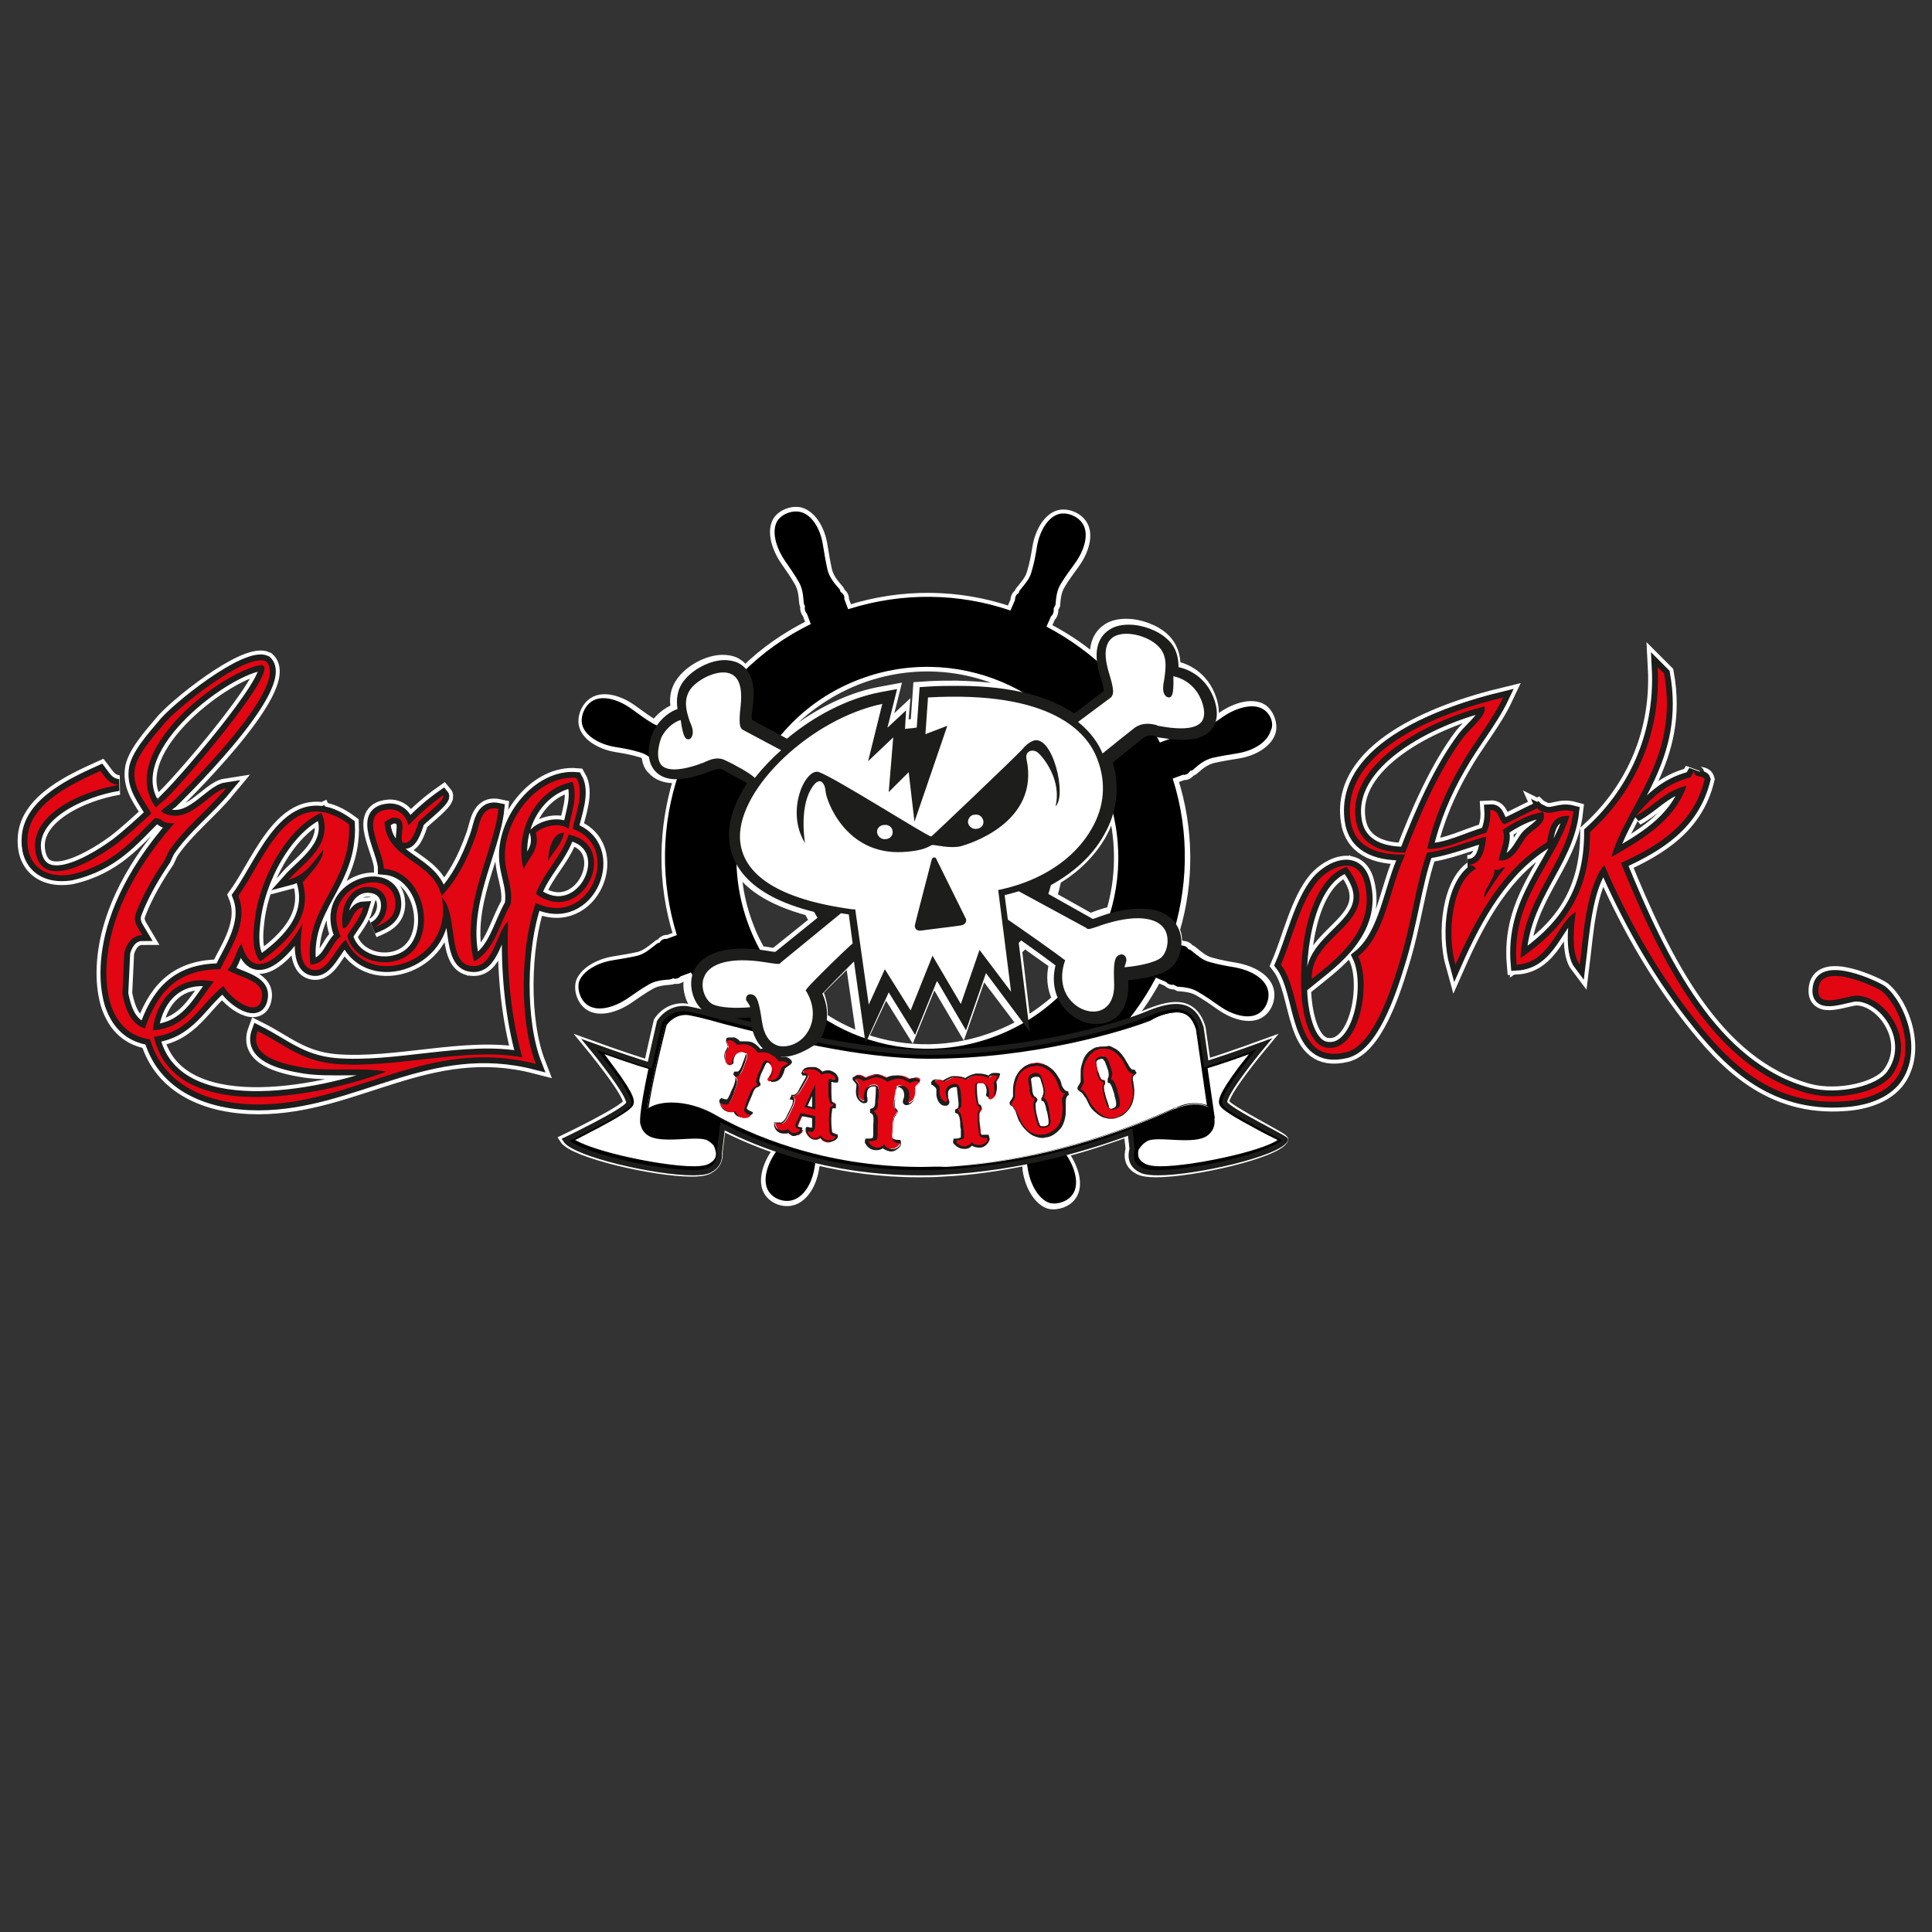 <?xml version="1.0" encoding="utf-8"?>
<!-- Generator: Adobe Illustrator 22.1.0, SVG Export Plug-In . SVG Version: 6.00 Build 0)  -->
<svg version="1.1" id="Ebene_1" xmlns="http://www.w3.org/2000/svg" xmlns:xlink="http://www.w3.org/1999/xlink" x="0px" y="0px"
	 viewBox="0 0 300 300" style="enable-background:new 0 0 300 300;" xml:space="preserve">
<rect x="0" y="0" width="300" height="300" fill="#333333" stroke="none"/>
<style type="text/css">
	.st0{fill:#636362;}
	.st1{fill:#1D1D1B;stroke:#FFFFFF;stroke-width:1.423;stroke-miterlimit:10;}
	.st2{fill:#000100;stroke:#1D1D1B;stroke-width:0.813;stroke-miterlimit:10;}
	.st3{fill:#FFFFFF;stroke:#000100;stroke-width:0.203;stroke-miterlimit:10;}
	.st4{fill:#FFFFFF;}
	.st5{fill:#000100;}
	.st6{fill:#E20613;}
	.st7{fill:#1D1D1B;}
	.st8{fill:#E20613;stroke:#FFFFFF;stroke-width:3.049;}
	.st9{fill:#E20613;stroke:#1D1D1B;stroke-width:1.829;}
</style>
<g>
	<path class="st0" d="M164.4,132.7c0,11.3-9.1,20.4-20.4,20.4c-11.3,0-20.4-9.1-20.4-20.4c0-11.3,9.1-20.4,20.4-20.4
		C155.3,112.3,164.4,121.4,164.4,132.7z"/>
	<path class="st1" d="M190.2,171.3c-0.6-1.2,6.1-9.2,6.1-9.2s-4.9,1.8-9,3.1l-0.8-5.6c-0.7-2.3-2-3.3-3.9-3.3
		c-1.2,0-2.7,0.4-4.6,1.2c-0.7,0.3-1.6,0.6-2.6,0.9c1.6-2.1,3.1-4.3,4.3-6.6l1.6,0.7c0.2,0.3,0.8,0.5,1.1,0.4
		c0.2,0.1,0.4,0.2,0.6,0.3c1.2,0.1,2.2,0.2,3.2,0.8c1.2,0.7,2.2,1.4,3.2,2.1c2.2,1.6,4.7,2.2,6.2,1.3c1.2-0.7,1.8-2.3,1.5-3.6
		c-0.4-1.8-2.5-3.1-5.2-3.6c-1.2-0.2-2.4-0.4-3.8-0.8c-1.2-0.3-1.9-1-2.8-1.7c-0.2-0.2-0.4-0.3-0.6-0.3c-0.1-0.4-0.7-0.6-1.1-0.6
		l-0.8-0.3c0.1-0.7,0-1.4-0.3-2.1c2.2-7.4,2.2-15.6-0.3-23.4l1.6-0.6c0.4,0.1,0.9-0.2,1.1-0.6c0.2,0,0.4-0.1,0.6-0.3
		c0.9-0.8,1.7-1.4,2.8-1.7c1.3-0.3,2.6-0.5,3.8-0.7c2.7-0.4,4.8-1.8,5.3-3.5c0.3-1.3-0.3-2.9-1.4-3.6c-1.5-0.9-4-0.3-6.2,1.2
		c-0.5,0.4-1,0.7-1.6,1.1c1-2.2-0.4-5.1-1.3-6.2c-1.5-1.9-3.3-2.5-4.3-2.7c0-1.5-0.4-3.1-1.8-4.4c-1.4-1.3-3.8-2.2-5.9-2.2
		c-1.1,0-2.1,0.2-2.9,0.7c-1.1,0.7-2.3,2.1-2,4.9c-2.3-2-4.8-3.6-7.5-5l0.7-1.6c0.3-0.2,0.5-0.8,0.4-1.2c0.1-0.2,0.2-0.4,0.3-0.6
		c0.1-1.2,0.2-2.2,0.8-3.2c0.7-1.2,1.5-2.2,2.2-3.2c1.6-2.2,2.2-4.7,1.2-6.2c-0.7-1.1-2.3-1.8-3.6-1.5c-1.7,0.4-3.1,2.6-3.5,5.2
		c-0.2,1.2-0.4,2.4-0.8,3.7c-0.3,1.2-1,1.9-1.7,2.8c-0.2,0.2-0.3,0.4-0.3,0.6c-0.4,0.1-0.6,0.7-0.6,1.1l-0.7,1.6
		c-7.9-2.7-16.7-2.9-25.2-0.2l-0.6-1.6c0.1-0.4-0.2-0.9-0.6-1.1c0-0.2-0.1-0.4-0.3-0.6c-0.8-0.9-1.4-1.7-1.7-2.8
		c-0.3-1.3-0.5-2.6-0.7-3.8c-0.4-2.7-1.8-4.8-3.5-5.3c-1.3-0.3-2.9,0.3-3.6,1.4c-0.9,1.5-0.3,4,1.2,6.2c0.7,1,1.4,2,2.1,3.2
		c0.6,1,0.7,2,0.8,3.2c0,0.2,0.1,0.5,0.2,0.6c-0.1,0.4,0,0.9,0.3,1.2l0.6,1.6c-3.8,1.9-7.3,4.3-10.2,7.2c-0.5-0.7-1.2-1.2-1.7-1.4
		c-0.5-0.2-1.1-0.3-1.8-0.3c-2.2,0-4.9,1.4-6.3,3.2c-1.2,1.5-1.3,3.1-1,4.4c-0.8,0.3-2.1,1-3.2,2.5c-0.1,0-0.2-0.1-0.2-0.1
		c-1.2-0.7-2.2-1.5-3.2-2.2c-2.2-1.6-4.7-2.2-6.2-1.2c-1.1,0.7-1.8,2.3-1.5,3.6c0.4,1.7,2.6,3.1,5.2,3.5c1.2,0.2,2.4,0.4,3.7,0.8
		c0.3,0.1,0.6,0.2,0.8,0.3c0.1,0.9,0.3,1.8,1,2.4c0.7,0.8,1.9,1.3,3.3,1.3c0.2,0,0.5,0,0.7,0c-2.4,7.7-2.6,16.2,0,24.4l-1.6,0.6
		c-0.4-0.1-0.9,0.2-1.1,0.6c-0.2,0-0.4,0.1-0.6,0.3c-0.9,0.7-1.7,1.4-2.8,1.7c-1.3,0.3-2.6,0.5-3.8,0.7c-2.6,0.4-4.8,1.8-5.3,3.4
		c-0.3,1.3,0.3,2.9,1.4,3.6c1.5,1,4,0.4,6.2-1.1c1-0.7,2-1.4,3.2-2.1c1-0.6,2-0.7,3.2-0.8c0.2,0,0.5-0.1,0.6-0.2
		c0.4,0.2,0.9,0,1.2-0.3l1.2-0.5c-0.7,2,0,4.6,1.6,5.8c-1.3-0.3-2.2-0.5-2.7-0.5c-2.6,0-3.8,2.1-3.8,2.1c-0.6,2.6-1.1,4.8-1.5,6.7
		c-4.2-1.3-9.4-3.2-9.4-3.2s6.7,8.1,6.1,9.2c-0.6,1.2-9.8,5.6-9.8,5.6c1.4,2.2,14,5.1,19.8,5.1c1.1,0,1.9-0.1,2.4-0.3
		c1.5-0.7,1.8-1.8,1.7-2.8l0.5-4.1c2.2,1.1,5.2,2.5,8.8,3.7c-0.1,0.1-0.1,0.2-0.2,0.3c-1.6,2.2-2.2,4.7-1.3,6.2
		c0.7,1.2,2.3,1.8,3.6,1.5c1.8-0.4,3.2-2.5,3.6-5.2c0.1-0.4,0.1-0.7,0.2-1.1c4.6,1.1,10,1.9,15.9,1.9c1.2,0,2.4,0,3.7-0.1
		c4.6-0.2,9-0.9,13-1.7c0.1,0.5,0.2,0.9,0.2,1.4c0.4,2.6,1.8,4.8,3.4,5.3c1.3,0.3,2.9-0.3,3.6-1.4c1-1.5,0.4-4-1.1-6.2
		c-0.1-0.1-0.2-0.2-0.3-0.4c3.9-1,7.3-2.2,10.1-3.2l0.3,2.6c-0.3,1.1-0.3,2.6,1.6,3.4c0.5,0.2,1.4,0.3,2.4,0.3
		c5.8,0,18.5-2.9,19.8-5.1C200,176.9,190.8,172.4,190.2,171.3z M116.5,144.3c-1.3-3.2-2-6.5-2.1-9.7c1.6,2.7,4.9,5.2,11.2,6.9
		c0.2,0.5,0.5,1,0.8,1.5l-6.1,4.9c-0.3,0-0.9-0.1-1.5-0.2c-0.2,0-0.5-0.1-0.7-0.1C117.5,146.5,116.9,145.4,116.5,144.3z
		 M172.5,141.5c-0.6,0.1-1.2,0.3-1.8,0.5c-0.5,0.2-1.1,0.4-1.4,0.5l-5.9-3.3c0.3-0.8,0.5-1.7,0.7-2.6c3-1.8,5.4-4.2,7-7
		c0.7-1.3,1.3-2.7,1.6-4.1C174.1,130.8,174,136.4,172.5,141.5z M127.1,154c1-1.1,3.1-3.1,4.8-4.8c0,0,0.1,0.1,0.1,0.1l1.7,11.7
		c-2.1-0.8-4.1-1.8-5.9-3C127.9,156.7,127.7,155.4,127.1,154z M137.5,153.9l4.1,6.6l3-7.4c0.3,0,0.6,0,0.9,0l4,6.8l3-8.6
		c0.1,0,0.1-0.1,0.2-0.1l5.9,7.8c-1.1,0.6-2.3,1.2-3.6,1.7c-7,2.8-14.4,2.8-20.9,0.5L137.5,153.9z M159.3,158.6l-1.3-11
		c0.4-0.4,0.7-0.7,1.1-1.1c2.5,1.8,3.8,2.7,4.5,3.2c-0.5,1.9-0.3,3.8,0.5,5.4C162.6,156.4,161,157.6,159.3,158.6z M180.2,115.3
		c-0.2-0.3-0.3-0.7-0.5-1c0.8,0.1,1.5,0.3,2.1,0.3c0,0,0,0,0,0L180.2,115.3z M132.9,105.7c8.8-3.5,18.2-2.6,25.8,1.8
		c-2.8-0.6-6.1-1-10.2-1.1c-1.4,0-3,0-4.5,0.1l-1.5,0.1l-0.4,5.7c-0.6,0.1-1.2,0.1-1.8,0.2l0.2-2.3l-2.9,2.7l1.5-6l-2.7,0.5
		c-5.1,1-10.3,3.8-14.4,7.2l-0.9-0.5C124.3,110.5,128.2,107.6,132.9,105.7z"/>
	<g>
		<path d="M196.1,110.1c-1.5-0.9-4-0.3-6.2,1.2c-1,0.7-2,1.4-3.2,2.1c-1,0.6-2,0.7-3.2,0.8c-0.2,0-0.5,0.1-0.6,0.2
			c-0.4-0.2-0.9,0-1.2,0.3l-1.6,0.6c-3.9-8-10.2-14.1-17.6-18l0.7-1.6c0.3-0.2,0.5-0.8,0.4-1.2c0.1-0.2,0.2-0.4,0.3-0.6
			c0.1-1.2,0.2-2.2,0.8-3.2c0.7-1.2,1.5-2.2,2.2-3.2c1.6-2.2,2.2-4.7,1.2-6.2c-0.7-1.1-2.3-1.8-3.6-1.5c-1.7,0.4-3.1,2.6-3.5,5.2
			c-0.2,1.2-0.4,2.4-0.8,3.7c-0.3,1.2-1,1.9-1.7,2.8c-0.2,0.2-0.3,0.4-0.3,0.6c-0.4,0.1-0.6,0.7-0.6,1.1l-0.7,1.6
			c-7.9-2.7-16.7-2.9-25.2-0.2l-0.6-1.6c0.1-0.4-0.2-0.9-0.6-1.1c0-0.2-0.1-0.4-0.3-0.6c-0.8-0.9-1.4-1.7-1.7-2.8
			c-0.3-1.3-0.5-2.6-0.7-3.8c-0.4-2.7-1.8-4.8-3.5-5.2c-1.3-0.3-2.9,0.3-3.6,1.4c-0.9,1.5-0.3,4,1.2,6.2c0.7,1,1.4,2,2.1,3.2
			c0.6,1,0.7,2,0.8,3.2c0,0.2,0.1,0.5,0.2,0.6c-0.1,0.4,0,0.9,0.3,1.2l0.6,1.6c-8,3.9-14.1,10.2-18,17.6l-1.6-0.7
			c-0.2-0.3-0.8-0.5-1.2-0.4c-0.2-0.1-0.4-0.2-0.6-0.3c-1.2-0.1-2.2-0.2-3.2-0.8c-1.2-0.7-2.2-1.5-3.2-2.2c-2.2-1.6-4.7-2.2-6.2-1.2
			c-1.1,0.7-1.8,2.3-1.5,3.6c0.4,1.7,2.6,3.1,5.2,3.5c1.2,0.2,2.4,0.4,3.7,0.8c1.1,0.3,1.9,1,2.8,1.7c0.2,0.2,0.4,0.2,0.6,0.3
			c0.1,0.4,0.7,0.6,1.1,0.6l1.6,0.7c-2.7,7.9-2.9,16.7-0.3,25.1l-1.6,0.6c-0.4-0.1-0.9,0.2-1.1,0.6c-0.2,0-0.4,0.1-0.6,0.3
			c-0.9,0.7-1.7,1.4-2.8,1.7c-1.3,0.3-2.6,0.5-3.8,0.7c-2.6,0.4-4.8,1.8-5.3,3.4c-0.3,1.3,0.3,2.9,1.4,3.6c1.5,1,4,0.4,6.2-1.1
			c1-0.7,2-1.4,3.2-2.1c1-0.6,2-0.7,3.2-0.8c0.2,0,0.5-0.1,0.6-0.2c0.4,0.2,0.9,0,1.2-0.3l1.6-0.6c3.9,8,10.2,14.1,17.6,18l-0.7,1.6
			c-0.3,0.2-0.5,0.8-0.4,1.1c-0.1,0.2-0.2,0.4-0.3,0.6c-0.1,1.2-0.2,2.2-0.8,3.2c-0.7,1.2-1.5,2.2-2.1,3.2c-1.6,2.2-2.2,4.7-1.3,6.2
			c0.7,1.2,2.3,1.8,3.6,1.5c1.8-0.4,3.2-2.5,3.6-5.2c0.2-1.2,0.4-2.4,0.8-3.8c0.3-1.2,1-1.9,1.7-2.8c0.2-0.2,0.3-0.4,0.3-0.6
			c0.4-0.1,0.6-0.7,0.6-1.1l0.7-1.6c7.9,2.7,16.7,3,25.2,0.3l0.6,1.6c-0.1,0.4,0.2,0.9,0.5,1.1c0,0.2,0.1,0.4,0.3,0.6
			c0.7,0.9,1.4,1.7,1.7,2.8c0.3,1.3,0.5,2.6,0.7,3.8c0.4,2.6,1.8,4.8,3.4,5.3c1.3,0.3,2.9-0.3,3.6-1.4c1-1.5,0.4-4-1.1-6.2
			c-0.7-1-1.4-2-2.1-3.2c-0.6-1-0.7-2-0.8-3.2c0-0.2-0.1-0.5-0.2-0.6c0.2-0.4,0-0.9-0.3-1.2l-0.6-1.6c8-3.9,14.1-10.2,18-17.6
			l1.6,0.7c0.2,0.3,0.8,0.5,1.1,0.4c0.2,0.1,0.4,0.2,0.6,0.3c1.2,0.1,2.2,0.2,3.2,0.8c1.2,0.7,2.2,1.4,3.2,2.1
			c2.2,1.6,4.7,2.2,6.2,1.3c1.2-0.7,1.8-2.3,1.5-3.6c-0.4-1.8-2.5-3.1-5.2-3.6c-1.2-0.2-2.4-0.4-3.8-0.8c-1.2-0.3-1.9-1-2.8-1.7
			c-0.2-0.2-0.4-0.3-0.6-0.3c-0.1-0.4-0.7-0.6-1.1-0.6l-1.6-0.7c2.7-7.9,3-16.7,0.3-25.2l1.6-0.6c0.4,0.1,0.9-0.2,1.1-0.6
			c0.2,0,0.4-0.1,0.6-0.3c0.9-0.8,1.7-1.4,2.8-1.7c1.3-0.3,2.6-0.5,3.8-0.7c2.7-0.4,4.8-1.8,5.3-3.5
			C197.9,112.4,197.3,110.8,196.1,110.1z M155.1,160.7c-15.2,6.1-32.5-1.2-38.6-16.4c-6.1-15.2,1.2-32.5,16.4-38.6
			c15.2-6.1,32.5,1.2,38.6,16.4C177.6,137.3,170.3,154.6,155.1,160.7z"/>
	</g>
	<g>
		<path class="st2" d="M190.2,171.3c-0.6-1.2,6.1-9.2,6.1-9.2s-4.9,1.8-9,3.1l-0.8-5.6c-0.7-2.3-2-3.3-3.9-3.3
			c-1.2,0-2.7,0.4-4.6,1.2c-4.6,1.9-18.5,5.9-34,5.9c-15.5,0-35.2-6.8-37.8-6.8c-2.6,0-3.8,2.1-3.8,2.1c-0.6,2.6-1.1,4.8-1.5,6.7
			c-4.2-1.3-9.4-3.2-9.4-3.2s6.7,8.1,6.1,9.2c-0.6,1.2-9.8,5.6-9.8,5.6c1.4,2.2,14,5.1,19.8,5.1c1.1,0,1.9-0.1,2.4-0.3
			c1.5-0.7,1.8-1.8,1.7-2.8l0.5-4.1c5.8,3,16.5,7.2,30.6,7.2c1.2,0,2.4,0,3.7-0.1c11.9-0.6,22.3-3.7,29-6.2l0.3,2.6
			c-0.3,1.1-0.3,2.6,1.6,3.4c0.5,0.2,1.4,0.3,2.4,0.3c5.8,0,18.5-2.9,19.8-5.1C200,176.9,190.8,172.5,190.2,171.3z"/>
		<path class="st3" d="M191.6,179.5c-4.2,1-8.7,1.7-11.4,1.7c-1.4,0-1.9-0.2-2.2-0.3c-0.7-0.3-1.1-0.7-1.3-1.2
			c-0.1-0.4-0.1-0.8,0-1.2c0.3-0.5,0.7-1,1.4-1.4c1.6-0.9,7.4,0.7,9.4-0.9c1.1-0.9,1.1-2,0.9-2.9c0.1,0.1,0.1,0.1,0.1,0.1l-1.1-7.6
			c2.3-0.7,4.9-1.6,6.8-2.3c-0.5,0.7-1.2,1.5-1.8,2.3c-3.2,4.3-3.2,5.2-2.9,5.8c0.2,0.3,0.5,0.9,5.4,3.5c1.4,0.8,2.9,1.5,3.7,1.9
			C197.7,177.7,195.3,178.6,191.6,179.5z"/>
		<g>
			<path class="st4" d="M143.1,181.2c-15.4,0-26.8-5.1-32.3-8.2c-2.1-1.2-4.4-1.8-6.5-1.8c-1.5,0-2.8,0.3-3.8,1
				c0.3-1.9,1-5.8,2.8-13.2c0.2-0.2,1.2-1.6,3.1-1.6c0.7,0,3.1,0.6,5.9,1.4c7.8,2,20.8,5.4,31.9,5.4c16.1,0,30.2-4.3,34.3-5.9
				c1.8-0.7,3.2-1.1,4.3-1.1c1.6,0,2.5,0.8,3.1,2.7l1.7,12c-0.6-0.3-1.3-0.4-2-0.4c-0.9,0-1.9,0.2-2.9,0.6l-0.6,0.2
				c-4.5,2-18.4,8-35.3,8.9C145.6,181.1,144.3,181.2,143.1,181.2z"/>
			<path class="st5" d="M182.7,157.2c1.5,0,2.4,0.8,3,2.6l1.7,11.8c-0.6-0.2-1.2-0.3-1.9-0.3c-0.9,0-1.9,0.2-2.9,0.7l-0.1,0
				l-0.5,0.2c-4.5,2-18.4,8-35.3,8.9c-1.2,0.1-2.4,0.1-3.6,0.1c-15.4,0-26.8-5.1-32.2-8.2c-2.1-1.2-4.4-1.8-6.5-1.8
				c-1.4,0-2.7,0.3-3.7,0.9c0.3-2,1-5.8,2.8-12.9c0.2-0.3,1.2-1.6,3-1.6c0.7,0,3.1,0.6,5.9,1.4c7.8,2,20.8,5.4,31.9,5.4
				c16.2,0,30.2-4.3,34.3-5.9C180.3,157.5,181.6,157.2,182.7,157.2 M182.7,157c-1.1,0-2.5,0.4-4.3,1.1c-4.1,1.6-18.1,5.9-34.2,5.9
				c-11.1,0-24.1-3.4-31.8-5.4c-2.9-0.8-5.3-1.4-5.9-1.4c-1.9,0-3,1.4-3.2,1.7c-1.8,7.5-2.5,11.4-2.8,13.4c0.9-0.7,2.3-1.1,3.9-1.1
				c2.1,0,4.4,0.6,6.4,1.8c5.5,3.1,16.9,8.2,32.3,8.2c1.2,0,2.4,0,3.7-0.1c17-0.9,30.8-6.9,35.4-8.9c0.2-0.1,0.4-0.2,0.6-0.2
				c1-0.4,1.9-0.6,2.8-0.6c0.9,0,1.6,0.2,2.1,0.5l-1.8-12.2C185.3,157.8,184.3,157,182.7,157L182.7,157z"/>
		</g>
		<path class="st3" d="M111.2,179.7c-0.2,0.5-0.6,0.9-1.3,1.2c-0.2,0.1-0.8,0.3-2.2,0.3c-2.7,0-7.2-0.7-11.4-1.7
			c-3.7-0.9-6.1-1.8-7.2-2.5c0.9-0.4,2.3-1.2,3.7-1.9c4.9-2.6,5.2-3.2,5.4-3.5c0.3-0.6,0.3-1.5-2.9-5.8c-0.6-0.8-1.2-1.6-1.7-2.3
			c2,0.7,4.8,1.7,7.2,2.4c-1.5,7.1-1.4,8.6-1.2,8.8c0.1,0.5,0.4,1,0.9,1.4c2,1.6,7.8,0,9.4,0.9c0.4,0.2,0.7,0.5,1,0.8
			C111.2,178.5,111.4,179.1,111.2,179.7z"/>
	</g>
	<g>
		<g>
			<g>
				<g>
					<path class="st6" d="M115.7,173.6c-0.2,0-0.4,0-0.6-0.1l0-0.2l-0.1,0.2c-0.3-0.1-0.8-0.5-0.9-0.9c-0.2,0.1-0.4,0.1-0.6,0.1
						c-0.2,0-0.4,0-0.6-0.1c-0.5-0.2-0.8-0.6-1-1.1c0,0,0-0.1-0.1-0.2l0-0.1l0-0.1l0.1-0.1l0.1,0l0.1,0c0.5,0.2,0.8,0.2,0.9,0.2
						c0.1,0,0.2,0,0.2,0c0.1,0,0.2-0.2,0.4-0.6l0.3-0.7l0.2-0.6c0.4-0.9,0.4-1.4,0.4-1.6c0-0.2-0.1-0.3-0.2-0.4l-0.1-0.1l0-0.1
						l0.1-0.1l0.1,0c0.2,0,0.4-0.1,0.5-0.2c0.1-0.1,0.3-0.3,0.5-0.9c0.4-1,0.6-1.6,0.6-1.8l0-0.1c0-0.1,0-0.2,0-0.3
						c0-0.1-0.1-0.2-0.3-0.3c-0.2-0.1-0.4-0.1-0.6-0.1c-0.3,0-0.6,0.1-0.9,0.4c-0.1,0.1-0.2,0.3-0.3,0.6c-0.1,0.3-0.2,0.5-0.2,0.9
						l-0.1,0.1l-0.2,0.1c0,0-0.1,0-0.2,0c-0.2-0.1-0.4-0.3-0.5-0.6c-0.2-0.3-0.1-0.8,0-1.3c0-0.1,0.1-0.3,0.4-0.8
						c0-0.1,0.1-0.4-0.3-1l0-0.1l0-0.1v-0.2l0.1,0c0.1,0,0.1,0,0.2,0c0.1,0,0.2,0,0.4,0.1c0.3,0.1,0.7,0.4,0.8,0.7c0,0,0.1,0,0.1,0
						c0.1,0,0.6,0,0.7,0c0.3,0,0.6,0,0.9,0.1c0.6,0.2,1.1,0.6,1.5,1.2c0.2-0.1,0.5-0.1,0.7-0.1c0.4,0,0.7,0.1,1,0.2l0.1,0
						c0.5,0.2,1,0.6,1.4,1.1c0.2,0,0.3-0.1,0.5-0.1c0.2,0,0.3,0,0.5,0.1c0.2,0.1,0.5,0.3,0.5,0.4l0,0.1l0,0.1c0,0.1-0.2,0.2-0.5,0.4
						c-0.2,0.1-0.5,0.2-0.5,0.3c-0.1,0.3-0.2,0.5-0.2,0.7c0,0.1,0,0.2-0.1,0.2c-0.3,0.9-0.9,1.1-1.4,1.1l-0.1,0
						c-0.2-0.1-0.3-0.3-0.2-0.4c0.2-0.3,0.4-0.6,0.5-0.8c0.2-0.5,0.3-1.1-0.3-1.6c-0.1-0.1-0.3-0.2-0.5-0.3c-0.1,0-0.2-0.1-0.2-0.1
						c-0.1,0-0.2,0-0.3,0.1c-0.1,0.1-0.3,0.4-0.5,1c-0.1,0.1-0.3,0.7-0.3,0.7c-0.3,0.8-0.4,1.2-0.3,1.3c0,0.1,0.1,0.2,0.1,0.3
						c0.1,0.1,0.1,0.2,0.1,0.3c0,0.1-0.1,0.1-0.3,0.2c-0.1,0.1-0.4,0.2-0.4,0.3c-0.2,0.2-0.3,0.6-0.5,1.1l-0.3,0.7
						c-0.1,0.4-0.3,0.7-0.4,1c-0.1,0.2-0.2,0.5,0,0.7c0.1,0.1,0.4,0.3,0.8,0.4l0.1,0l0,0.1l0,0.1l0,0l-0.1,0.1
						c-0.2,0.2-0.5,0.4-0.8,0.4C115.8,173.6,115.7,173.6,115.7,173.6z"/>
					<path class="st7" d="M113.3,161.5c0.1,0,0.2,0,0.3,0.1c0,0,0,0,0,0c0.3,0.1,0.7,0.4,0.7,0.6c0,0,0,0,0,0c0.1,0,0.2,0,0.3,0
						c0.2,0,0.5,0,0.7,0c0.3,0,0.6,0,0.8,0.1c0,0,0.1,0,0.1,0c0.5,0.2,1,0.6,1.4,1.2c0,0,0,0,0,0c0.3-0.1,0.6-0.1,0.8-0.1
						c0.3,0,0.7,0.1,0.9,0.2c0.1,0,0.1,0,0.1,0.1c0.5,0.2,1,0.6,1.4,1.2c0,0,0,0,0,0c0.2-0.1,0.4-0.1,0.5-0.1c0.2,0,0.3,0,0.4,0.1
						c0,0,0,0,0.1,0c0.2,0.1,0.3,0.2,0.3,0.3c-0.1,0.1-0.9,0.4-1,0.7c-0.2,0.5-0.3,0.8-0.3,0.9c-0.2,0.6-0.6,0.9-1.2,0.9
						c0,0,0,0-0.1,0c0,0,0,0,0,0c-0.1,0-0.1-0.1-0.1-0.1c0,0,0,0,0,0c0.2-0.3,0.4-0.5,0.5-0.8c0,0,0,0,0,0c0.3-0.7,0.2-1.3-0.3-1.8
						c-0.1-0.1-0.3-0.2-0.5-0.3c0,0,0,0,0,0c-0.1,0-0.2-0.1-0.3-0.1c-0.2,0-0.3,0.1-0.5,0.2c-0.1,0.1-0.3,0.5-0.5,1.1
						c-0.1,0.2-0.2,0.4-0.3,0.6c-0.3,0.7-0.4,1.2-0.4,1.4c0,0.1,0.2,0.4,0.2,0.5c0,0.1-0.5,0.2-0.7,0.5c-0.2,0.2-0.4,0.6-0.6,1.1
						c-0.2,0.6-0.5,1.2-0.6,1.7c-0.2,0.4-0.2,0.7,0,0.9c0.1,0.2,0.4,0.3,0.8,0.5c0,0,0,0,0,0c0,0,0,0,0,0.1
						c-0.2,0.2-0.4,0.3-0.7,0.3c-0.1,0-0.1,0-0.2,0c-0.2,0-0.3,0-0.5-0.1c0,0-0.1,0-0.1,0c-0.4-0.1-0.8-0.6-0.8-0.9c0,0,0,0,0-0.1
						c0,0,0,0,0,0c-0.2,0.1-0.5,0.2-0.7,0.2c-0.2,0-0.3,0-0.5-0.1c0,0,0,0,0,0c-0.4-0.2-0.7-0.5-0.9-1c0,0,0-0.1,0-0.1
						c0,0,0,0,0-0.1c0,0,0,0,0,0c0,0,0,0,0,0c0.4,0.2,0.7,0.2,0.9,0.2c0.1,0,0.2,0,0.3,0c0.1-0.1,0.3-0.3,0.5-0.7
						c0.1-0.3,0.2-0.4,0.3-0.7c0.1-0.2,0.2-0.4,0.2-0.6c0.4-0.9,0.5-1.5,0.4-1.8c0-0.2-0.1-0.3-0.3-0.5c0,0,0,0,0,0
						c0.3,0,0.5-0.1,0.6-0.2c0.2-0.2,0.4-0.5,0.6-1c0.5-1.2,0.6-1.8,0.6-1.8c0,0,0.1-0.3,0-0.4c0-0.2-0.2-0.3-0.4-0.4
						c-0.2-0.1-0.5-0.1-0.7-0.1c-0.4,0-0.7,0.2-1,0.5c-0.2,0.2-0.3,0.4-0.4,0.6c0,0,0,0,0,0c-0.1,0.3-0.2,0.6-0.2,0.9c0,0,0,0,0,0
						c0,0,0,0-0.1,0c0,0-0.1,0-0.1,0c0,0,0,0,0,0c-0.1-0.1-0.3-0.2-0.4-0.5c-0.1-0.3-0.1-0.7,0-1.1c0-0.1,0.1-0.3,0.4-0.8
						c0,0,0,0,0,0c0.1-0.2,0-0.6-0.3-1.2c0,0,0,0,0,0C113.3,161.5,113.3,161.5,113.3,161.5 M113.3,161.1c-0.1,0-0.2,0-0.2,0
						l-0.3,0.1v0.2l-0.1,0.1l0.1,0.2c0.3,0.6,0.3,0.8,0.2,0.8c-0.2,0.5-0.4,0.8-0.4,0.8c-0.2,0.5-0.2,1,0,1.4
						c0.1,0.3,0.3,0.5,0.5,0.6l0.1,0l0.1,0c0,0,0.1,0,0.2,0c0.2,0,0.4-0.1,0.4-0.3l0-0.1l0-0.1c0-0.3,0.1-0.6,0.2-0.8l0,0l0,0
						c0.1-0.2,0.2-0.4,0.3-0.5c0.2-0.2,0.4-0.3,0.7-0.3c0.2,0,0.3,0,0.5,0.1c0.1,0.1,0.2,0.1,0.2,0.1c0,0,0,0.1,0,0.2
						c0,0,0,0.1,0,0.1c0,0.1-0.2,0.7-0.6,1.7c-0.2,0.6-0.4,0.8-0.5,0.9c-0.1,0.1-0.2,0.1-0.4,0.1l-0.3,0l-0.1,0.3l0,0l0,0l0,0.2
						l0.2,0.2c0.1,0.1,0.1,0.2,0.1,0.3c0,0.1,0,0.6-0.4,1.5l-0.1,0.2c-0.1,0.1-0.1,0.3-0.2,0.4l-0.1,0.3l-0.2,0.4
						c-0.1,0.3-0.3,0.5-0.3,0.5c0,0,0,0,0,0c0,0,0,0-0.1,0c-0.1,0-0.3,0-0.8-0.2l-0.1,0l-0.1,0H112l-0.1,0.1l-0.1,0.1l-0.1,0.1
						l0,0.1l0,0.2c0,0.1,0.1,0.2,0.1,0.2c0.2,0.6,0.6,1,1.1,1.2l0,0l0,0c0.2,0.1,0.5,0.1,0.7,0.1c0.2,0,0.3,0,0.5-0.1
						c0.2,0.4,0.6,0.7,0.9,0.8l0.1,0c0.2,0.1,0.4,0.1,0.6,0.1c0.1,0,0.1,0,0.2,0c0.4,0,0.7-0.2,1-0.5l0-0.1l0-0.1l0-0.1l0-0.1V173v0
						l0-0.1l0-0.2l-0.2-0.1c-0.5-0.2-0.6-0.3-0.7-0.4c0,0-0.1-0.2,0.1-0.5c0.1-0.3,0.2-0.6,0.4-1l0.3-0.7c0.2-0.6,0.4-0.9,0.5-1
						c0.1-0.1,0.3-0.2,0.4-0.2c0.2-0.1,0.3-0.2,0.4-0.3c0-0.2,0-0.3-0.1-0.4c0-0.1-0.1-0.2-0.1-0.2c0-0.1,0-0.4,0.3-1.2l0.1-0.2
						c0.1-0.1,0.1-0.3,0.2-0.4c0.3-0.7,0.4-0.9,0.5-1c0.1-0.1,0.1-0.1,0.2-0.1c0,0,0.1,0,0.1,0l0,0l0,0c0.2,0.1,0.3,0.1,0.4,0.2
						c0.4,0.3,0.4,0.8,0.2,1.3c-0.1,0.2-0.2,0.5-0.4,0.7l0,0l0,0.1l0,0.1l0,0c0,0.2,0.1,0.4,0.3,0.6l0,0l0.1,0l0,0l0,0l0.1,0
						c0.5,0,1.2-0.2,1.6-1.2c0,0,0-0.1,0.1-0.2c0-0.1,0.1-0.4,0.2-0.7c0.1-0.1,0.3-0.2,0.4-0.3c0.3-0.2,0.5-0.3,0.6-0.5l0.1-0.2
						l-0.1-0.2c-0.1-0.2-0.4-0.4-0.6-0.5l0,0c-0.2-0.1-0.4-0.1-0.6-0.1c-0.1,0-0.2,0-0.4,0c-0.4-0.5-0.9-0.9-1.4-1.1l-0.1,0
						c-0.3-0.1-0.7-0.2-1.1-0.2c-0.2,0-0.4,0-0.6,0.1c-0.4-0.5-0.9-0.9-1.4-1.1l-0.1,0c-0.3-0.1-0.7-0.1-1-0.1c-0.1,0-0.3,0-0.4,0
						c-0.1,0-0.2,0-0.3,0c-0.2-0.3-0.6-0.5-0.8-0.6c0,0,0,0-0.1,0C113.6,161.1,113.5,161.1,113.3,161.1L113.3,161.1z"/>
				</g>
				<g>
					<path class="st6" d="M128.7,177.4c-0.1,0-0.2,0-0.3,0c-0.5-0.1-0.8-0.3-1-0.7c-0.2,0.2-0.5,0.3-0.7,0.3c-0.1,0-0.2,0-0.2,0
						c-0.6-0.1-1-0.5-1.2-1.1l0-0.1l0-0.3l0.2,0c0.3,0.1,0.4,0.1,0.6,0.1c0.1,0,0.2,0,0.2,0c0,0,0.1-0.1,0.1-0.1
						c0.1-0.2,0.1-0.6,0.1-1.1l0-0.7l-1.9-0.4l-0.1,0.2c-0.3,0.6-0.5,1.1-0.5,1.2c0,0.1-0.1,0.2-0.1,0.2c0,0.2,0,0.2,0.1,0.3
						c0,0,0.1,0.1,0.5,0.2l0.2,0.1l-0.1,0.2l0,0.1c-0.1,0.1-0.3,0.3-0.5,0.4c-0.2,0.1-0.3,0.1-0.5,0.1c-0.1,0-0.1,0-0.2,0
						c-0.3-0.1-0.5-0.2-0.7-0.5c-0.1,0.1-0.3,0.2-0.5,0.2c-0.1,0-0.1,0-0.2,0c-0.1,0-0.2,0-0.3,0c-0.5-0.1-0.8-0.4-1-0.8
						c0-0.1-0.1-0.3-0.1-0.4l0-0.2l0.2-0.1c0,0,0.1,0,0.2,0l0.2,0c0.1,0,0.1,0,0.2,0c0.1,0,0.2,0,0.2,0c0.2,0,0.3-0.1,0.4-0.3
						c0.2-0.2,0.4-0.7,0.7-1.2c0.5-0.9,0.7-1.4,0.8-1.8c0.1-0.3,0-0.5,0-0.6l-0.2-0.1l0-0.3l0-0.1l0.1,0l0.1,0c0.1,0,0.2,0,0.3-0.1
						c0.2-0.1,0.3-0.2,0.4-0.4c0.3-0.4,0.7-1.1,1.2-2c0.1-0.2,0.2-0.4,0.2-0.5c0-0.1-0.1-0.1-0.2-0.2c-0.1,0-0.2-0.1-0.2-0.1
						l-0.3-0.1l-0.1-0.2l0-0.1c0-0.2,0.3-0.4,0.6-0.6c0.2-0.1,0.4-0.1,0.6-0.1c0.1,0,0.3,0,0.4,0l0.1,0c0.4,0.1,0.8,0.3,1,0.6
						c0,0,0.1,0.1,0.1,0.2c0,0,0,0,0.1,0c0.2-0.1,0.5-0.2,0.8-0.2c0.1,0,0.2,0,0.2,0c0.6,0.1,1,0.4,1.1,0.8c0,0.1,0.1,0.3,0,0.3
						l0,0.2l-0.2,0l-0.1,0c-0.3-0.1-0.4-0.1-0.5-0.1c-0.1,0-0.2,0-0.2,0c0,0,0,0.1,0,0.1c0,0.1,0,0.7,0,1.4l0,0.2
						c0,1.1,0.1,1.5,0.2,1.6c0.1,0.1,0.2,0.3,0.3,0.3c0.1,0,0.1,0.1,0.1,0.1l0.2,0v0.3l-0.2,0c-0.1,0-0.2,0-0.2,0.1
						c-0.1,0.1-0.1,0.2-0.2,0.4c-0.1,0.5-0.2,1.7-0.1,3.4c0,0.2,0.1,0.3,0.2,0.4c0.1,0,0.2,0.1,0.5,0.2l0.1,0l0,0.2l0,0.1
						c-0.1,0.2-0.2,0.4-0.5,0.5C129.2,177.4,128.9,177.4,128.7,177.4z M126.3,172.1c0-1.4,0-2.3,0-2.8c-0.3,0.6-0.7,1.4-1.2,2.5
						L126.3,172.1z"/>
					<path class="st7" d="M125.9,166.1c0.1,0,0.3,0,0.4,0c0,0,0.1,0,0.1,0c0.4,0.1,0.7,0.3,0.9,0.5c0.1,0.1,0.1,0.3,0.2,0.3
						c0,0,0,0,0,0c0.1,0,0.6-0.2,1-0.2c0.1,0,0.1,0,0.2,0c0.5,0.1,0.9,0.4,1,0.7c0,0.1,0,0.2,0,0.2c0,0,0,0,0,0c0,0,0,0,0,0
						c0,0,0,0,0,0c-0.1,0-0.1,0-0.2,0c-0.2,0-0.4-0.1-0.5-0.1c-0.1,0-0.2,0-0.3,0.1c-0.1,0-0.1,0.1-0.1,0.2c0,0.2,0,0.7,0,1.6
						c0,0.9,0.1,1.4,0.2,1.7c0.1,0.2,0.2,0.3,0.4,0.4c0.1,0,0.2,0.1,0.2,0.1c0,0,0,0,0,0c-0.1,0-0.3,0.1-0.4,0.2
						c-0.1,0.1-0.2,0.3-0.2,0.5c0,0,0,0.1,0,0.1c-0.1,0.5-0.2,1.7,0,3.4c0,0.2,0.1,0.4,0.3,0.5c0.1,0.1,0.3,0.2,0.6,0.2c0,0,0,0,0,0
						c0,0,0,0,0,0c0,0.1-0.2,0.3-0.4,0.4c-0.2,0.1-0.3,0.1-0.5,0.1c-0.1,0-0.2,0-0.3,0c0,0,0,0-0.1,0c-0.4-0.1-0.6-0.3-0.9-0.6
						c0-0.1,0-0.1-0.1-0.1c-0.3,0.2-0.5,0.4-0.8,0.4c-0.1,0-0.1,0-0.2,0c0,0,0,0-0.1,0c-0.4-0.1-0.7-0.4-0.9-1c0,0,0,0,0,0
						c0,0,0,0,0,0c0,0,0,0,0,0c0,0,0,0,0,0c0.2,0.1,0.4,0.1,0.6,0.1c0.1,0,0.2,0,0.3-0.1c0.1-0.1,0.1-0.2,0.2-0.3c0,0,0,0,0,0
						c0.1-0.3,0.1-0.6,0.1-1.2c0-0.4,0-0.5,0-0.9c-0.9-0.2-1.4-0.3-2.3-0.5c-0.4,0.9-0.7,1.5-0.7,1.6c-0.1,0.1-0.1,0.2-0.1,0.3
						c0,0.2,0,0.4,0.2,0.5c0.1,0,0.2,0.1,0.5,0.2c0,0,0,0,0,0.1c-0.1,0.1-0.2,0.2-0.5,0.3c-0.1,0.1-0.3,0.1-0.4,0.1
						c-0.1,0-0.1,0-0.2,0c-0.3-0.1-0.5-0.3-0.8-0.7c0,0,0,0,0,0c-0.1,0.2-0.3,0.3-0.6,0.3c-0.1,0-0.1,0-0.2,0c-0.1,0-0.2,0-0.3,0
						c-0.4-0.1-0.7-0.3-0.8-0.7c0-0.1-0.1-0.2-0.1-0.3c0,0,0,0,0-0.1c0,0,0,0,0,0c0,0,0.2,0,0.4,0.1c0.1,0,0.1,0,0.2,0
						c0.1,0,0.2,0,0.3,0c0.2,0,0.4-0.1,0.6-0.3c0.2-0.2,0.4-0.6,0.7-1.2c0.4-0.8,0.7-1.4,0.8-1.9c0.1-0.4,0-0.6-0.1-0.8
						c-0.1,0-0.1-0.1-0.2-0.1c0,0,0,0,0,0c0,0,0,0,0,0c0,0,0.1,0,0.1,0c0.1,0,0.3,0,0.4-0.1c0.2-0.1,0.4-0.3,0.5-0.4
						c0.3-0.4,0.7-1.1,1.2-2c0.1-0.2,0.2-0.4,0.3-0.6c0,0,0,0,0,0c0-0.1-0.1-0.3-0.3-0.4c-0.1,0-0.2-0.1-0.3-0.1
						c-0.1,0-0.1,0-0.2-0.1c0,0,0,0,0,0c0,0,0,0,0,0c0-0.2,0.2-0.3,0.5-0.4C125.5,166.1,125.7,166.1,125.9,166.1 M126.6,172.3
						c0-2.6,0-3.9,0-3.9c0,0,0,0,0,0c-0.1,0.1-0.7,1.3-1.7,3.5C125.5,172.1,125.9,172.2,126.6,172.3 M125.9,165.7
						c-0.2,0-0.5,0-0.7,0.1c-0.4,0.1-0.6,0.4-0.7,0.7l-0.1,0.1l0.1,0.2l0.1,0.2l0.2,0l0.1,0l0.1,0c0.1,0,0.1,0,0.2,0.1c0,0,0,0,0,0
						c-0.1,0.1-0.1,0.3-0.2,0.4c-0.5,0.9-0.9,1.6-1.1,2c-0.1,0.2-0.3,0.3-0.4,0.4c-0.1,0.1-0.2,0.1-0.2,0.1l0,0l-0.1,0h-0.3
						l-0.1,0.3l-0.2,0.4l0.5,0.1c0,0,0,0.1,0,0.4c-0.1,0.5-0.5,1.2-0.8,1.8c-0.2,0.5-0.5,1-0.7,1.1c-0.1,0.1-0.2,0.2-0.3,0.2
						c-0.1,0-0.1,0-0.2,0c0,0-0.1,0-0.1,0l-0.2,0c-0.1,0-0.2,0-0.2,0h-0.4l0,0.3l0,0c0,0.1,0,0.3,0.1,0.5c0.2,0.5,0.6,0.8,1.1,0.9
						c0.1,0,0.2,0,0.3,0c0.1,0,0.2,0,0.3,0c0.2,0,0.3-0.1,0.4-0.1c0.2,0.3,0.5,0.4,0.7,0.5c0.1,0,0.2,0,0.2,0c0.2,0,0.4-0.1,0.6-0.2
						c0.3-0.1,0.5-0.3,0.6-0.5l0-0.1l0-0.1l0,0l0,0l0.1-0.4l-0.4-0.1c-0.3-0.1-0.4-0.1-0.4-0.1c0,0,0,0,0-0.1c0,0,0-0.1,0.1-0.2
						c0-0.1,0.3-0.6,0.5-1.2l0-0.1l0.7,0.1l1,0.2l0,0l0,0.5c0,0.5,0,0.8,0,1l0,0l0,0c0,0,0,0-0.1,0c-0.1,0-0.2,0-0.5-0.1l0,0l0,0
						l-0.3,0l-0.1,0.2l0,0.1l0,0.1c0,0.1,0,0.2,0,0.3c0.2,0.6,0.7,1.1,1.2,1.2l0.1,0c0.1,0,0.2,0,0.3,0c0.2,0,0.5-0.1,0.7-0.2
						c0.3,0.3,0.6,0.5,1,0.6l0,0l0.1,0c0.1,0,0.2,0,0.4,0c0.3,0,0.5-0.1,0.7-0.2c0.3-0.2,0.5-0.4,0.5-0.6l0,0l0,0l0-0.1l0-0.1
						l-0.1-0.2l-0.2,0c-0.3-0.1-0.4-0.1-0.5-0.2c0,0-0.1-0.1-0.1-0.2c-0.2-1.6-0.1-2.8,0-3.2l0-0.1c0-0.2,0.1-0.3,0.1-0.3
						c0,0,0.1,0,0.1,0l0.4,0v-0.3l0,0l0-0.1v-0.3l-0.3-0.1c0,0,0,0-0.1,0c-0.1-0.1-0.2-0.1-0.2-0.2c0-0.1-0.1-0.4-0.1-1.6l0-0.2
						c0-0.6,0-1.2,0-1.3c0,0,0,0,0,0c0.1,0,0.2,0,0.4,0.1l0.1,0l0.1,0l0,0l0.1,0h0.3l0.1-0.4c0-0.2,0-0.4-0.1-0.5
						c-0.2-0.5-0.6-0.8-1.3-1c-0.1,0-0.2,0-0.3,0c-0.3,0-0.6,0.1-0.8,0.2c0,0,0,0,0,0c-0.3-0.3-0.7-0.6-1.1-0.7l-0.1,0
						C126.2,165.7,126,165.7,125.9,165.7L125.9,165.7z M125.4,171.7c0.3-0.6,0.5-1.1,0.7-1.5c0,0.4,0,1,0,1.7L125.4,171.7
						L125.4,171.7z"/>
				</g>
				<g>
					<path class="st6" d="M138.3,178.4c-0.4,0-0.9-0.2-1.1-0.5c-0.3,0.2-0.6,0.4-1,0.4l-0.1,0c-0.5,0-1-0.3-1.3-0.7
						c0,0-0.1-0.1-0.1-0.2l0-0.1l0-0.1l0-0.1c0-0.1,0.1-0.1,0.2-0.1c0.1,0,0.2,0,0.3,0c0.4,0,0.7-0.1,0.8-0.2c0,0,0.1-0.3,0.2-0.7
						l0-0.7l0-0.7c0.1-1,0-1.5-0.1-1.7c-0.1-0.1-0.2-0.2-0.3-0.3l-0.1-0.1v-0.3l0.1-0.1c0.2-0.1,0.3-0.2,0.4-0.3
						c0.1-0.1,0.2-0.4,0.2-1.1c0.1-1.1,0.1-1.8,0.1-1.9l0-0.1c0-0.1,0-0.2-0.1-0.3c0-0.1-0.2-0.1-0.4-0.2l-0.1,0
						c-0.6,0-1,0.2-1.2,0.7c-0.1,0.2-0.1,0.4-0.1,0.6c0,0.3,0,0.6,0.1,0.9c0,0.2-0.1,0.3-0.3,0.3c-0.3-0.1-0.5-0.2-0.7-0.4
						c-0.3-0.3-0.4-0.7-0.3-1.2c0-0.1,0-0.4,0.1-0.9c0-0.1-0.1-0.4-0.6-0.9l-0.1-0.1v-0.2l0.1-0.1c0.1-0.1,0.3-0.1,0.5-0.1l0.1,0
						c0.2,0,0.7,0.2,0.9,0.4c0.1,0,0.3-0.1,0.4-0.2c0.4-0.1,0.8-0.3,1.2-0.3l0.2,0c0.5,0,1.1,0.3,1.7,0.6c0.5-0.3,1.1-0.4,1.5-0.4
						l0.3,0c0.6,0,1.1,0.2,1.7,0.6c0.3-0.2,0.6-0.3,0.8-0.3l0.1,0c0.2,0,0.5,0.1,0.5,0.2l0.1,0.1l0,0.1c0,0.1-0.1,0.3-0.4,0.5
						c-0.1,0.1-0.4,0.4-0.4,0.5c0,0.3,0,0.6,0,0.8c0,0.1,0,0.1,0,0.2c-0.1,1-0.6,1.3-1.1,1.5l0,0l-0.1,0c-0.1,0-0.2,0-0.2-0.1
						l-0.1-0.1l0-0.1c0.1-0.4,0.2-0.7,0.2-0.9c0-0.5-0.1-1.1-0.7-1.4c-0.2-0.1-0.3-0.1-0.5-0.1c0,0,0,0,0,0c-0.3,0-0.4,0.1-0.5,0.3
						c0,0.1-0.1,0.4-0.2,1.2c0,0.2-0.1,0.7-0.1,0.7c-0.1,0.8,0,1.3,0.1,1.4c0,0,0.2,0.2,0.2,0.2c0.1,0.1,0.2,0.1,0.2,0.2
						c0,0.1-0.1,0.2-0.2,0.3c-0.1,0.1-0.3,0.3-0.3,0.4c-0.1,0.2-0.1,0.5-0.2,1.2c0,0-0.1,1.5-0.1,1.8c0,0.3,0,0.6,0.2,0.7
						c0.1,0.1,0.4,0.1,0.8,0.2l0.2,0l0,0.2l0,0l0,0.1l0,0.1c-0.1,0.3-0.4,0.5-0.7,0.7c-0.2,0.1-0.4,0.1-0.6,0.1L138.3,178.4z"/>
					<path class="st7" d="M136,167.4C136,167.4,136,167.4,136,167.4c0.1,0,0.1,0,0.2,0c0.5,0,1.1,0.3,1.7,0.7c0,0,0,0,0,0
						c0.5-0.3,1.1-0.5,1.6-0.5c0,0,0.1,0,0.1,0c0.1,0,0.1,0,0.1,0c0.6,0,1.1,0.3,1.7,0.7c0,0,0,0,0,0c0.3-0.2,0.6-0.3,0.8-0.3
						c0,0,0,0,0.1,0c0,0,0,0,0.1,0c0.2,0,0.4,0.1,0.4,0.1c0,0.2-0.7,0.7-0.7,1c0,0.5,0,0.9,0,0.9c0,0.7-0.4,1.1-0.9,1.3c0,0,0,0,0,0
						c-0.1,0-0.1,0-0.1-0.1c0,0,0,0,0,0c0.1-0.3,0.2-0.6,0.2-0.9c0,0,0,0,0,0c0-0.8-0.2-1.3-0.8-1.6c-0.2-0.1-0.4-0.1-0.6-0.1
						c0,0,0,0,0,0c0,0,0,0-0.1,0c-0.3,0-0.5,0.2-0.6,0.4c-0.1,0.1-0.1,0.6-0.2,1.2c0,0.2,0,0.5-0.1,0.7c-0.1,0.8,0,1.3,0.1,1.5
						c0.1,0.1,0.4,0.3,0.4,0.4c0,0.1-0.4,0.4-0.5,0.7c-0.1,0.3-0.2,0.7-0.2,1.2c0,0.7-0.1,1.3-0.1,1.8c0,0.5,0.1,0.8,0.3,0.9
						c0.2,0.1,0.5,0.2,0.9,0.2c0,0,0,0,0,0c0,0,0,0,0,0.1c-0.1,0.2-0.3,0.4-0.6,0.6c-0.2,0.1-0.4,0.1-0.6,0.1c0,0-0.1,0-0.1,0
						c0,0-0.1,0-0.1,0c-0.4,0-1-0.3-1-0.6c0,0,0,0-0.1-0.1c0,0,0,0,0,0c-0.3,0.3-0.6,0.5-1,0.5c0,0-0.1,0-0.1,0c0,0,0,0,0,0
						c-0.5,0-0.9-0.3-1.2-0.7c0,0,0-0.1-0.1-0.1c0,0,0-0.1,0-0.1c0,0,0,0,0,0c0,0,0,0,0,0c0.1,0,0.2,0,0.3,0c0.5,0,0.8-0.1,0.9-0.2
						c0.1-0.1,0.2-0.4,0.2-0.9c0-0.3,0-0.4,0-0.7c0-0.2,0-0.4,0-0.7c0.1-1,0-1.6-0.2-1.8c-0.1-0.2-0.2-0.3-0.4-0.4c0,0,0,0,0,0
						c0.2-0.1,0.4-0.2,0.5-0.4c0.1-0.2,0.2-0.6,0.2-1.2c0.1-1.3,0.1-1.9,0-1.9c0,0,0-0.3-0.1-0.4c-0.1-0.1-0.3-0.2-0.5-0.2
						c0,0-0.1,0-0.1,0c-0.6,0-1.1,0.3-1.4,0.8c-0.1,0.2-0.1,0.5-0.2,0.7c0,0,0,0,0,0c0,0.3,0,0.6,0.1,0.9c0,0,0,0,0,0
						c0,0,0,0.1-0.1,0.1c0,0,0,0,0,0c0,0,0,0,0,0c-0.2,0-0.3-0.2-0.5-0.3c-0.2-0.2-0.3-0.6-0.3-1.1c0-0.1,0-0.4,0.1-0.9c0,0,0,0,0,0
						c0-0.3-0.2-0.6-0.6-1c0,0,0,0,0,0c0.1-0.1,0.2-0.1,0.3-0.1c0,0,0,0,0.1,0c0,0,0,0,0,0c0.3,0,0.8,0.2,0.8,0.4c0,0,0,0,0,0
						c0,0,0,0,0,0C134.8,167.7,135.4,167.4,136,167.4 M136,167L136,167c-0.4,0-0.9,0.2-1.3,0.3c-0.1,0-0.2,0.1-0.3,0.1
						c-0.3-0.2-0.8-0.3-1-0.4l0,0l-0.1,0l-0.1,0c-0.2,0-0.4,0.1-0.6,0.2l-0.2,0.1v0.2v0.2l0.1,0.1c0.5,0.5,0.5,0.7,0.5,0.7
						c-0.1,0.8-0.1,0.9-0.1,0.9c0,0.6,0.1,1,0.4,1.4c0.2,0.2,0.4,0.4,0.7,0.5l0.1,0l0.1,0c0,0,0,0,0,0c0.4,0,0.5-0.2,0.5-0.4l0-0.1
						l0-0.1c-0.1-0.3-0.1-0.6-0.1-0.8c0-0.2,0.1-0.4,0.1-0.6c0.2-0.4,0.5-0.6,1-0.6c0,0,0.1,0,0.1,0c0.1,0,0.2,0.1,0.2,0.1
						c0,0,0,0.1,0,0.2c0,0,0,0.1,0,0.1c0,0.1,0,0.7-0.1,1.8c0,0.7-0.1,0.9-0.2,1c-0.1,0.1-0.2,0.2-0.3,0.2l-0.3,0.1v0.3v0.3l0.2,0.1
						c0.1,0,0.1,0.1,0.2,0.2c0.1,0.1,0.2,0.5,0.1,1.6l0,0.1c0,0.2,0,0.4,0,0.6l0,0.7c0,0.4-0.1,0.6-0.1,0.6c0,0-0.2,0.1-0.6,0.1
						c-0.1,0-0.2,0-0.2,0l-0.3,0l-0.1,0.3l0,0.1l0,0.1l0,0.1l0,0.1l0.1,0.1c0.1,0.1,0.1,0.1,0.1,0.2c0.4,0.5,0.9,0.8,1.5,0.8
						c0.1,0,0.1,0,0.1,0c0.4,0,0.7-0.1,1-0.3c0.3,0.3,0.8,0.4,1.1,0.5l0,0l0.1,0c0,0,0.1,0,0.1,0c0.3,0,0.5-0.1,0.7-0.2
						c0.3-0.2,0.6-0.4,0.8-0.8l0-0.1l0-0.1l0,0l0-0.1l0-0.1l0-0.1l-0.1-0.3l-0.3,0c-0.5,0-0.7-0.1-0.8-0.2c0,0-0.1-0.1-0.1-0.5
						c0-0.3,0-0.7,0.1-1.1l0-0.8c0-0.5,0.1-0.9,0.2-1.1c0-0.1,0.2-0.3,0.3-0.3c0.1-0.1,0.2-0.3,0.2-0.4c0-0.2-0.1-0.3-0.2-0.4
						c-0.1-0.1-0.2-0.1-0.2-0.2c0-0.1-0.1-0.4,0-1.2l0-0.2c0-0.2,0-0.4,0-0.6c0-0.7,0.1-1,0.1-1.1c0-0.1,0.1-0.1,0.2-0.1l0,0l0,0
						c0.2,0,0.3,0,0.5,0.1c0.4,0.2,0.6,0.6,0.6,1.2c0,0.3-0.1,0.5-0.2,0.8l0,0.1v0.1c0,0.1,0,0.2,0.1,0.3c0.1,0.1,0.2,0.2,0.4,0.2
						l0.1,0l0.1,0c0.5-0.1,1.2-0.6,1.2-1.7c0,0,0-0.1,0-0.2c0-0.1,0-0.4,0-0.7c0.1-0.1,0.2-0.3,0.3-0.4c0.2-0.3,0.4-0.4,0.4-0.6
						l0-0.2l-0.1-0.1c-0.1-0.1-0.5-0.3-0.7-0.3l0,0l-0.1,0l-0.1,0c-0.3,0-0.5,0.1-0.8,0.2c-0.6-0.4-1.1-0.6-1.7-0.6l-0.1,0
						c-0.1,0-0.1,0-0.2,0c-0.5,0-1,0.1-1.5,0.4c-0.6-0.4-1.1-0.6-1.7-0.6l-0.1,0C136,167,136,167,136,167L136,167z"/>
				</g>
				<g>
					<path class="st6" d="M149.7,178.1c-0.4,0-0.9-0.2-1.3-0.5c0,0-0.1-0.1-0.1-0.1l0,0l0-0.1l0-0.1c0-0.1,0.1-0.2,0.2-0.2
						c0.6-0.1,0.9-0.2,1-0.3c0-0.1,0.1-0.3,0.1-0.8l-0.1-0.7l-0.1-0.7c-0.1-1-0.3-1.5-0.4-1.6c-0.1-0.1-0.2-0.2-0.3-0.2l-0.1,0v-0.3
						l0.1-0.1c0.2-0.1,0.3-0.2,0.4-0.4c0.1-0.1,0.1-0.4,0-1.1c-0.1-1.1-0.2-1.8-0.2-1.9l0-0.1c0-0.1-0.1-0.2-0.1-0.2
						c0,0-0.1-0.1-0.3-0.1c-0.7,0.1-1.1,0.4-1.3,0.9c0,0.2-0.1,0.4,0,0.7c0,0.3,0.1,0.6,0.2,0.9c0,0.2,0,0.4-0.3,0.4
						c-0.3,0-0.5-0.1-0.7-0.3c-0.3-0.2-0.5-0.6-0.5-1.2c0-0.1,0-0.4,0-0.9c0-0.1-0.1-0.3-0.7-0.8l-0.1-0.1v-0.2l0.1-0.1
						c0.1-0.1,0.3-0.2,0.5-0.2c0.1,0,0.1,0,0.2,0c0.2,0,0.6,0.1,0.9,0.2c0.1-0.1,0.2-0.1,0.4-0.2c0.4-0.2,0.8-0.4,1.2-0.5
						c0.2,0,0.3,0,0.3,0c0.5,0,1,0.1,1.5,0.4c0.5-0.4,1.1-0.7,1.6-0.7l0.1,0c0.1,0,0.2,0,0.3,0c0.5,0,1,0.1,1.5,0.4
						c0.2-0.2,0.5-0.4,0.8-0.4l0.1,0c0.1,0,0.5,0,0.6,0.2c0,0.2-0.1,0.3-0.3,0.6c-0.1,0.2-0.3,0.4-0.3,0.5c0,0.4,0.1,0.7,0.1,0.8
						l0,0.1c0.1,0.8-0.2,1.3-0.8,1.6l0,0c0,0-0.1,0-0.1,0c-0.2,0-0.3-0.1-0.3-0.2c0.1-0.4,0.1-0.7,0.1-1c0-0.5-0.2-1.1-0.9-1.3
						c-0.1,0-0.2,0-0.4,0c-0.1,0-0.1,0-0.2,0c-0.3,0-0.4,0.1-0.4,0.3c0,0.1,0,0.4,0,1.2c0,0.1,0.1,0.7,0.1,0.7
						c0.1,0.8,0.2,1.2,0.3,1.3c0,0,0.2,0.1,0.2,0.2c0.1,0.1,0.2,0.1,0.2,0.2c0,0.1,0,0.2-0.1,0.3c-0.1,0.1-0.2,0.3-0.3,0.5
						c0,0.3,0,0.7,0,1.2c0,0,0.2,1.5,0.2,1.8c0,0.2,0.1,0.6,0.3,0.6c0.1,0,0.2,0.1,0.5,0.1c0.1,0,0.2,0,0.4,0l0.1,0l0.1,0.2l0,0.1
						c-0.1,0.4-0.3,0.6-0.6,0.8c-0.2,0.1-0.5,0.2-0.7,0.3l-0.1,0c0,0-0.1,0-0.1,0c-0.3,0-0.8-0.1-1.1-0.4c-0.3,0.3-0.6,0.5-1,0.5
						C149.8,178.1,149.7,178.1,149.7,178.1z"/>
					<path class="st7" d="M154.5,167c0.2,0,0.3,0.1,0.4,0.1c0,0.2-0.6,0.8-0.6,1.1c0.1,0.5,0.1,0.8,0.1,0.9c0.1,0.7-0.2,1.2-0.7,1.4
						c0,0,0,0,0,0c0,0,0,0,0,0c-0.1,0-0.1,0-0.1-0.1c0,0,0,0,0,0c0.1-0.3,0.1-0.7,0.1-0.9c0,0,0,0,0,0c-0.1-0.8-0.4-1.3-1.1-1.5
						c-0.1,0-0.3-0.1-0.4-0.1c-0.1,0-0.1,0-0.2,0c0,0,0,0,0,0c-0.3,0-0.5,0.2-0.6,0.5c0,0.1,0,0.6,0,1.2c0,0.2,0,0.5,0.1,0.7
						c0.1,0.8,0.2,1.3,0.3,1.4c0.1,0.1,0.4,0.3,0.4,0.3c0,0.1-0.3,0.5-0.4,0.7c0,0.3,0,0.7,0,1.3c0.1,0.7,0.1,1.3,0.2,1.8
						c0,0.5,0.2,0.7,0.4,0.8c0.1,0,0.3,0.1,0.5,0.1c0.1,0,0.3,0,0.4,0c0,0,0,0,0,0c0,0,0,0,0,0.1c-0.1,0.3-0.2,0.5-0.5,0.6
						c-0.2,0.1-0.4,0.2-0.6,0.2c0,0-0.1,0-0.1,0c0,0-0.1,0-0.1,0c-0.4,0-0.9-0.2-1-0.4c0,0,0,0-0.1-0.1c0,0,0,0,0,0
						c-0.2,0.4-0.6,0.6-1,0.7c0,0,0,0,0,0c-0.1,0-0.1,0-0.1,0c-0.4,0-0.8-0.2-1.1-0.5c0,0-0.1-0.1-0.1-0.1c0,0,0-0.1,0-0.1
						c0,0,0,0,0,0c0.6-0.1,1-0.2,1.1-0.4c0.1-0.1,0.1-0.4,0.1-0.9c0-0.3,0-0.4-0.1-0.7c0-0.2,0-0.4-0.1-0.7c-0.1-1-0.3-1.6-0.4-1.8
						c-0.1-0.1-0.3-0.3-0.4-0.3c0,0,0,0,0,0c0.2-0.1,0.4-0.3,0.5-0.5c0.1-0.2,0.1-0.6,0.1-1.2c-0.1-1.3-0.2-1.9-0.3-1.9
						c0,0-0.1-0.3-0.2-0.4c-0.1-0.1-0.3-0.2-0.5-0.2c0,0-0.1,0-0.1,0c-0.7,0.1-1.2,0.4-1.4,1.1c-0.1,0.2-0.1,0.5,0,0.7c0,0,0,0,0,0
						c0,0.3,0.1,0.6,0.2,0.9c0,0,0,0,0,0c0,0,0,0.1-0.1,0.1c0,0,0,0,0,0c-0.2,0-0.3-0.1-0.5-0.3c-0.3-0.2-0.4-0.6-0.5-1
						c0-0.1,0-0.4,0-0.9c0,0,0,0,0,0c0-0.3-0.3-0.6-0.8-0.9c0,0,0,0,0,0c0.1-0.1,0.2-0.1,0.4-0.1c0,0,0,0,0,0c0,0,0.1,0,0.1,0
						c0.3,0,0.7,0.1,0.8,0.3c0,0,0,0,0,0c0,0,0,0,0,0c0.5-0.2,1.1-0.7,1.7-0.7c0,0,0.1,0,0.1,0c0.1,0,0.2,0,0.2,0
						c0.5,0,1,0.1,1.5,0.4c0,0,0,0,0,0c0.5-0.4,1.1-0.7,1.6-0.7c0.1,0,0.1,0,0.1,0c0.1,0,0.2,0,0.2,0c0.5,0,1,0.1,1.5,0.4
						c0,0,0,0,0,0c0.3-0.3,0.6-0.4,0.8-0.4C154.4,167,154.4,167,154.5,167C154.4,167,154.4,167,154.5,167 M154.5,166.6
						c0,0-0.1,0-0.1,0l-0.1,0c-0.3,0-0.6,0.2-0.8,0.4c-0.5-0.2-1-0.3-1.5-0.3c-0.1,0-0.2,0-0.3,0l-0.1,0l-0.1,0
						c-0.5,0.1-1.1,0.3-1.6,0.7c-0.5-0.2-1-0.3-1.5-0.3c-0.1,0-0.2,0-0.3,0l-0.1,0c-0.4,0-0.9,0.3-1.3,0.5c-0.1,0.1-0.2,0.1-0.3,0.2
						c-0.4-0.2-0.9-0.2-0.9-0.2c0,0-0.1,0-0.1,0l0,0l-0.1,0c-0.2,0-0.5,0.1-0.6,0.3l-0.1,0.1v0.2v0.2l0.2,0.1
						c0.6,0.4,0.6,0.6,0.6,0.7l0,0c0,0.5,0,0.8,0,0.9c0.1,0.6,0.3,1,0.6,1.3c0.2,0.2,0.5,0.3,0.7,0.3l0.1,0l0.1,0
						c0.3,0,0.5-0.3,0.5-0.5l0-0.1l0-0.1c-0.1-0.3-0.2-0.6-0.2-0.8l0,0l0,0c0-0.2,0-0.4,0-0.6c0.1-0.5,0.5-0.7,1-0.8c0,0,0,0,0.1,0
						c0.1,0,0.1,0,0.2,0c0,0,0.1,0.1,0.1,0.2c0,0,0,0.1,0,0.1c0,0.2,0.1,0.7,0.2,1.8c0.1,0.7,0,0.9,0,1c0,0.1-0.1,0.2-0.3,0.3
						l-0.2,0.1v0.2v0.3l0.3,0.1c0.1,0,0.2,0.1,0.2,0.2c0.1,0.1,0.3,0.5,0.3,1.5c0,0.2,0,0.5,0.1,0.7l0,0.3c0,0.1,0,0.2,0,0.4
						c0,0.4,0,0.6,0,0.6c0,0-0.3,0.2-0.8,0.2l-0.3,0l-0.1,0.3l0,0.1l0,0.1l0,0.1l0,0.1l0.1,0.1c0.1,0.1,0.1,0.1,0.2,0.2
						c0.4,0.4,0.9,0.6,1.4,0.6c0.1,0,0.1,0,0.2,0c0.4,0,0.8-0.2,1-0.5c0.3,0.2,0.8,0.3,1,0.3c0.1,0,0.1,0,0.2,0l0.1,0
						c0.3,0,0.5-0.1,0.8-0.3c0.3-0.2,0.5-0.5,0.6-0.9l0-0.1l0-0.1c0,0,0-0.1,0-0.1l0-0.1l0-0.1l-0.1-0.3l-0.3,0c-0.1,0-0.3,0-0.4,0
						c-0.2,0-0.4,0-0.4,0c0,0-0.1-0.1-0.2-0.5c0-0.3-0.1-0.6-0.1-0.9l-0.1-0.8c-0.1-0.6,0-1,0-1.2c0-0.1,0.2-0.3,0.2-0.4
						c0.1-0.2,0.2-0.3,0.2-0.5c0-0.2-0.1-0.3-0.3-0.4c-0.1,0-0.2-0.1-0.2-0.2c0,0-0.2-0.4-0.2-1.2c0-0.1,0-0.2,0-0.3
						c0-0.1,0-0.3,0-0.4c-0.1-0.7,0-1,0-1.1c0-0.1,0.1-0.2,0.2-0.2c0.1,0,0.1,0,0.2,0c0.1,0,0.2,0,0.3,0c0.5,0.1,0.7,0.5,0.8,1.1
						c0,0.3,0,0.5-0.1,0.8l0,0v0v0l0,0c0,0.2,0.2,0.4,0.5,0.4h0l0,0l0.1,0l0.1,0c0.5-0.2,1.1-0.7,1-1.8c0,0,0-0.1,0-0.1
						c0-0.1-0.1-0.4-0.1-0.7c0-0.1,0.2-0.3,0.3-0.4c0.2-0.3,0.3-0.5,0.3-0.7C155.1,166.6,154.6,166.6,154.5,166.6L154.5,166.6z"/>
				</g>
				<g>
					<path class="st6" d="M161.7,176.5c-0.3,0-0.6-0.1-1-0.2c-0.2-0.1-0.5-0.2-0.7-0.4c-0.3-0.2-0.6-0.4-0.7-0.6
						c-0.4-0.4-0.6-0.8-0.8-1.2c-0.1-0.2-0.3-0.6-0.5-1.1l-0.1-0.3c-0.2-0.4-0.4-0.7-0.5-0.8c-0.2-0.2-0.3-0.3-0.3-0.3
						c0,0-0.3-0.1-0.3-0.2c0-0.1,0.1-0.2,0.2-0.5c0.1-0.2,0.3-0.5,0.4-0.7c0-0.1,0-0.2,0-0.4c0-0.2,0-0.4,0-0.6
						c0-0.6,0.1-1.1,0.2-1.4c0.1-0.4,0.2-0.7,0.4-1c0.2-0.4,0.5-0.7,0.6-0.8c0.2-0.2,0.3-0.3,0.5-0.4c0.4-0.2,0.7-0.4,1.1-0.5l0.2,0
						c0.2,0,0.4-0.1,0.6-0.1c0.3,0,0.7,0.1,1,0.2c0.2,0.1,0.5,0.2,0.8,0.4c0.4,0.3,0.7,0.6,0.9,0.8c0.2,0.2,0.4,0.5,0.6,1
						c0.1,0.1,0.2,0.4,0.3,0.7c0.1,0.2,0.1,0.4,0.2,0.6c0.1,0.2,0.2,0.4,0.3,0.5c0.1,0.1,0.3,0.2,0.4,0.3l0.1,0l0,0.1l0.1,0.2
						l-0.1,0.1c-0.1,0-0.1,0.1-0.2,0.2c0,0.1-0.1,0.3-0.1,0.7c0,0.1,0,0.2,0,0.4c0,0.2,0,0.5,0,0.8c0,0.4-0.1,0.8-0.1,1.2
						c-0.1,0.6-0.3,1.1-0.6,1.6c-0.3,0.4-0.6,0.7-0.7,0.8c-0.4,0.3-0.8,0.5-1.3,0.6l-0.2,0C162.1,176.5,161.9,176.5,161.7,176.5z
						 M161.1,174.4c0,0.1,0.1,0.2,0.2,0.3c0.1,0.2,0.3,0.2,0.6,0.2c0.1,0,0.2,0,0.3,0c0.4-0.1,0.7-0.3,0.7-0.6c0-0.1,0-0.5-0.1-1.4
						l-0.1-0.8c-0.2-1.2-0.5-1.5-0.7-1.5l-0.1,0l0-0.2v-0.1l0-0.1c0.2-0.4,0.3-0.8,0.2-1.3l0-0.1c-0.2-0.8-0.3-1.3-0.4-1.4
						c0-0.1-0.1-0.3-0.3-0.5c-0.1-0.2-0.4-0.2-0.5-0.2c-0.1,0-0.2,0-0.3,0c-0.4,0.1-0.6,0.3-0.7,0.6c-0.1,0.2,0.1,1.2,0.2,1.6l0,0.2
						c0.1,0.7,0.4,1.1,0.6,1.2l0.1,0l0.1,0.2c0,0.1-0.1,0.2-0.1,0.4c0,0.1-0.1,0.2-0.1,0.2c-0.1,0.4,0,0.9,0.1,1.4
						c0.2,0.9,0.3,1.5,0.4,1.6C161.1,174.4,161.1,174.4,161.1,174.4z"/>
					<path class="st7" d="M160.9,165.5c0.3,0,0.6,0.1,0.9,0.2c0.2,0.1,0.5,0.2,0.7,0.4c0.4,0.3,0.6,0.5,0.8,0.7
						c0.2,0.2,0.4,0.5,0.6,0.9c0.1,0.2,0.3,0.7,0.5,1.3c0.1,0.2,0.2,0.4,0.3,0.5c0.1,0.2,0.3,0.3,0.6,0.3c0,0,0,0,0,0
						c-0.1,0.1-0.2,0.2-0.3,0.3c-0.1,0.2-0.2,0.4-0.2,0.8c0,0.2,0.1,0.7,0.1,1.3c0,0.4-0.1,0.8-0.1,1.1c-0.1,0.5-0.3,1-0.6,1.5
						c-0.2,0.3-0.5,0.6-0.7,0.7c-0.4,0.3-0.8,0.5-1.2,0.6c-0.1,0-0.1,0-0.2,0c-0.2,0-0.4,0.1-0.5,0.1c-0.3,0-0.6,0-0.9-0.1
						c-0.2-0.1-0.4-0.2-0.7-0.3c-0.3-0.2-0.5-0.4-0.6-0.5c-0.3-0.3-0.6-0.7-0.8-1.1c-0.1-0.2-0.3-0.7-0.6-1.3
						c-0.2-0.4-0.3-0.7-0.5-0.9c-0.1-0.1-0.3-0.4-0.4-0.4c0,0-0.1-0.1-0.1-0.1c0-0.1,0.5-0.7,0.6-1.1c0-0.2,0-0.5,0-1
						c0-0.5,0.1-1,0.2-1.3c0.1-0.3,0.2-0.6,0.3-0.9c0.2-0.4,0.4-0.6,0.5-0.7c0.2-0.2,0.3-0.3,0.5-0.4c0.3-0.2,0.7-0.4,1-0.4
						c0.1,0,0.1,0,0.2,0C160.6,165.6,160.8,165.5,160.9,165.5 M161.8,175.2c0.1,0,0.2,0,0.4,0c0.5-0.1,0.8-0.4,0.9-0.7
						c0.1-0.3,0-0.8-0.1-1.5c-0.1-0.3-0.1-0.6-0.1-0.8c-0.2-1-0.4-1.5-0.8-1.7c0,0,0,0-0.1,0c0,0,0,0,0,0c0.3-0.4,0.3-0.9,0.2-1.4
						c0,0,0-0.1,0-0.1c-0.2-0.8-0.3-1.3-0.4-1.5c0-0.1-0.1-0.4-0.3-0.6c-0.1-0.2-0.4-0.3-0.7-0.3c-0.1,0-0.2,0-0.3,0
						c-0.5,0.1-0.8,0.4-0.9,0.8c-0.1,0.2,0,0.8,0.2,1.7c0,0.1,0,0.1,0,0.2c0.2,0.8,0.4,1.2,0.8,1.3c0,0,0.1,0,0.1,0
						c0,0.1-0.2,0.4-0.2,0.5c-0.1,0.3-0.1,0.9,0.1,1.5c0.2,1.1,0.4,1.7,0.4,1.7c0,0,0.1,0.3,0.2,0.5
						C161.3,175.1,161.5,175.2,161.8,175.2 M160.9,165.1L160.9,165.1c-0.2,0-0.4,0-0.6,0.1l-0.1,0l-0.1,0c-0.4,0.1-0.8,0.2-1.1,0.5
						c-0.2,0.1-0.3,0.3-0.5,0.4c-0.1,0.1-0.4,0.4-0.6,0.8c-0.2,0.3-0.3,0.6-0.4,1c-0.1,0.3-0.2,0.8-0.2,1.4c0,0.2,0,0.4,0,0.6
						c0,0.1,0,0.3,0,0.3c0,0.1-0.2,0.5-0.3,0.6c-0.2,0.3-0.3,0.4-0.2,0.6c0,0.2,0.2,0.3,0.4,0.4c0,0,0.1,0.1,0.2,0.3
						c0.1,0.1,0.3,0.4,0.4,0.8l0.1,0.3c0.2,0.5,0.3,0.9,0.5,1.1c0.2,0.4,0.5,0.8,0.9,1.2c0.1,0.1,0.3,0.3,0.7,0.6
						c0.3,0.2,0.5,0.3,0.8,0.4c0.3,0.1,0.7,0.2,1,0.2c0.2,0,0.4,0,0.6-0.1l0.1,0l0.1,0c0.5-0.1,0.9-0.3,1.4-0.7
						c0.3-0.2,0.5-0.5,0.8-0.8c0.3-0.5,0.5-1,0.6-1.6c0.1-0.4,0.1-0.8,0.1-1.2c0-0.3,0-0.6,0-0.9c0-0.2,0-0.3,0-0.4
						c0-0.4,0.1-0.5,0.1-0.6c0.1-0.1,0.1-0.1,0.1-0.2l0.3-0.2l-0.1-0.3l0-0.2l-0.3-0.1c-0.1,0-0.2-0.1-0.3-0.2
						c-0.1-0.1-0.2-0.3-0.3-0.4c-0.1-0.2-0.2-0.4-0.2-0.6c-0.1-0.3-0.2-0.6-0.3-0.7c-0.3-0.5-0.5-0.8-0.7-1
						c-0.1-0.2-0.4-0.5-0.9-0.8c-0.3-0.2-0.5-0.3-0.8-0.4C161.7,165.2,161.3,165.1,160.9,165.1L160.9,165.1z M161.3,174.3
						c0-0.1-0.2-0.7-0.4-1.6c-0.1-0.7-0.1-1.2-0.1-1.4c0,0,0.1-0.1,0.1-0.1c0.1-0.1,0.1-0.2,0.2-0.4l0,0v0c0-0.2-0.1-0.3-0.3-0.4
						c-0.2-0.1-0.4-0.4-0.5-1l0-0.1l0-0.1c-0.1-0.9-0.2-1.4-0.2-1.6c0-0.1,0.1-0.3,0.6-0.4c0.1,0,0.2,0,0.3,0c0.1,0,0.3,0,0.4,0.1
						c0.1,0.1,0.2,0.3,0.2,0.4c0,0.1,0.2,0.5,0.4,1.4l0,0.1c0.1,0.4,0,0.8-0.2,1.2l-0.1,0.1v0.1v0.3l0.3,0.1c0,0,0,0,0,0
						c0.1,0.1,0.3,0.3,0.5,1.4l0.1,0.3l0.1,0.5c0.2,1,0.1,1.3,0.1,1.3c0,0.2-0.1,0.3-0.6,0.4c-0.1,0-0.2,0-0.3,0
						c-0.3,0-0.4-0.1-0.4-0.2c-0.1-0.1-0.1-0.2-0.1-0.3C161.3,174.3,161.3,174.3,161.3,174.3L161.3,174.3z"/>
				</g>
				<g>
					<path class="st6" d="M172.5,173.7c-0.2,0-0.5,0-0.7-0.1c-0.2-0.1-0.5-0.2-0.8-0.3c-0.3-0.2-0.6-0.4-0.7-0.5
						c-0.2-0.2-0.6-0.6-0.9-1.1c-0.2-0.2-0.3-0.6-0.6-1.2l-0.1-0.1c-0.2-0.4-0.4-0.7-0.5-0.8c-0.2-0.2-0.3-0.3-0.3-0.3c0,0,0,0,0,0
						c0,0-0.2,0-0.3-0.2c0-0.1,0-0.2,0.2-0.5c0.1-0.2,0.3-0.5,0.3-0.7c0-0.1,0-0.2,0-0.3c0-0.2,0-0.4,0-0.6c0-0.6,0-1.1,0.1-1.4
						c0.1-0.4,0.2-0.7,0.3-1c0.2-0.4,0.4-0.7,0.5-0.8c0.2-0.2,0.3-0.4,0.5-0.5c0.3-0.3,0.7-0.4,1-0.5l0.2-0.1
						c0.3-0.1,0.5-0.1,0.8-0.1c0.3,0,0.5,0,0.8,0.1c0.2,0.1,0.5,0.2,0.8,0.3c0.5,0.3,0.8,0.6,0.9,0.7c0.3,0.3,0.5,0.6,0.7,0.9
						c0.1,0.1,0.2,0.4,0.4,0.7l0.3,0.5c0.1,0.2,0.2,0.4,0.3,0.5c0.1,0.1,0.3,0.2,0.5,0.2l0.1,0l0,0.1l0.1,0.2L176,167
						c-0.1,0-0.1,0.1-0.2,0.2c0,0.1-0.1,0.3-0.1,0.7c0,0.1,0,0.2,0.1,0.4c0,0.2,0.1,0.5,0.1,0.8c0,0.4,0,0.9,0,1.2
						c-0.1,0.6-0.2,1.1-0.5,1.6c-0.3,0.5-0.5,0.7-0.6,0.8c-0.4,0.3-0.8,0.6-1.2,0.7l-0.2,0.1C173.1,173.7,172.8,173.7,172.5,173.7z
						 M172,171.7c0,0.1,0.1,0.2,0.2,0.3c0.1,0.1,0.3,0.2,0.5,0.2l0,0c0.1,0,0.3,0,0.4-0.1c0.4-0.1,0.6-0.3,0.7-0.6
						c0-0.1,0-0.5-0.2-1.4l-0.2-0.8c-0.3-1.1-0.6-1.4-0.8-1.5l-0.2,0l0-0.1l0,0l0-0.1c0.2-0.5,0.3-0.9,0.1-1.4
						c-0.3-0.9-0.4-1.4-0.5-1.5c-0.1-0.1-0.1-0.3-0.3-0.5c-0.1-0.1-0.3-0.2-0.4-0.2c-0.1,0-0.3,0-0.4,0.1c-0.4,0.1-0.6,0.3-0.7,0.7
						c0,0.2,0.2,1.3,0.3,1.6c0,0.1,0,0.1,0.1,0.2c0.2,0.7,0.4,1.1,0.7,1.1l0.2,0l0.1,0.2c0,0.1-0.1,0.2-0.1,0.3
						c0,0.1-0.1,0.2-0.1,0.2c0,0.4,0,0.9,0.2,1.4C171.7,171,171.9,171.5,172,171.7C171.9,171.6,171.9,171.7,172,171.7z"/>
					<path class="st7" d="M171.3,162.9c0.2,0,0.5,0,0.7,0.1c0.2,0.1,0.5,0.1,0.7,0.3c0.4,0.2,0.7,0.5,0.9,0.7
						c0.2,0.2,0.4,0.5,0.7,0.9c0.1,0.2,0.3,0.6,0.6,1.2c0.1,0.2,0.3,0.4,0.4,0.5c0.2,0.2,0.4,0.2,0.6,0.3c0,0,0,0,0,0
						c-0.1,0.1-0.2,0.2-0.2,0.3c-0.1,0.2-0.1,0.4-0.1,0.8c0,0.2,0.1,0.7,0.2,1.3c0,0.4,0,0.8,0,1.1c-0.1,0.5-0.2,1-0.5,1.5
						c-0.2,0.4-0.4,0.6-0.6,0.8c-0.4,0.3-0.7,0.5-1.1,0.7c-0.1,0-0.1,0-0.2,0.1c-0.2,0.1-0.5,0.1-0.8,0.1c-0.2,0-0.4,0-0.7-0.1
						c-0.2,0-0.4-0.1-0.7-0.3c-0.3-0.2-0.6-0.4-0.7-0.5c-0.3-0.3-0.6-0.6-0.9-1c-0.2-0.2-0.4-0.7-0.7-1.3c-0.2-0.4-0.4-0.6-0.5-0.8
						c-0.1-0.1-0.3-0.3-0.5-0.4c0,0-0.1,0-0.1-0.1c0-0.1,0.5-0.8,0.5-1.1c0-0.2,0-0.5-0.1-1c0-0.5,0-1,0.1-1.3
						c0.1-0.3,0.1-0.6,0.3-0.9c0.2-0.4,0.4-0.6,0.5-0.8c0.1-0.2,0.3-0.3,0.4-0.4c0.3-0.2,0.6-0.4,1-0.5c0.1,0,0.1,0,0.2-0.1
						C170.8,162.9,171.1,162.9,171.3,162.9 M172.6,172.4c0.1,0,0.3,0,0.5-0.1c0.5-0.1,0.8-0.4,0.8-0.8c0-0.3,0-0.8-0.2-1.5
						c-0.1-0.3-0.2-0.6-0.2-0.8c-0.3-0.9-0.6-1.5-0.9-1.6c0,0,0,0-0.1,0c0,0,0,0,0,0c0.2-0.5,0.3-0.9,0.1-1.4c0,0,0-0.1,0-0.1
						c-0.3-0.8-0.4-1.3-0.5-1.4c-0.1-0.1-0.2-0.4-0.3-0.5c-0.1-0.1-0.3-0.2-0.6-0.2c-0.1,0-0.3,0-0.4,0.1c-0.5,0.1-0.8,0.5-0.8,0.8
						c0,0.2,0.1,0.8,0.3,1.7c0,0.1,0,0.1,0.1,0.2c0.2,0.8,0.5,1.2,0.9,1.3c0,0,0.1,0,0.1,0c0,0.1-0.2,0.4-0.2,0.5
						c0,0.4,0,0.9,0.2,1.5c0.3,1.1,0.5,1.6,0.5,1.6c0,0,0.1,0.2,0.3,0.4C172.1,172.3,172.4,172.4,172.6,172.4 M171.3,162.5
						L171.3,162.5c-0.3,0-0.6,0-0.8,0.1l-0.1,0l-0.1,0c-0.4,0.1-0.7,0.3-1.1,0.6c-0.2,0.1-0.3,0.3-0.5,0.5l0,0
						c-0.1,0.1-0.3,0.4-0.5,0.9c-0.1,0.3-0.2,0.6-0.3,1c-0.1,0.3-0.1,0.8-0.1,1.4c0,0.2,0,0.4,0,0.6c0,0.1,0,0.3,0,0.3
						c0,0.1-0.2,0.5-0.3,0.6c-0.2,0.3-0.2,0.4-0.2,0.6c0.1,0.2,0.3,0.3,0.4,0.4c0,0,0.2,0.1,0.3,0.2c0.1,0.1,0.3,0.4,0.5,0.7
						l0.1,0.1c0.3,0.6,0.5,1,0.6,1.2c0.3,0.5,0.7,0.9,1,1.1c0.1,0.1,0.3,0.3,0.7,0.5c0.3,0.2,0.6,0.3,0.8,0.3
						c0.3,0.1,0.5,0.1,0.8,0.1c0.3,0,0.6,0,0.9-0.1l0.2-0.1c0.5-0.1,0.9-0.4,1.3-0.8c0.2-0.2,0.5-0.5,0.7-0.9c0.3-0.5,0.4-1,0.5-1.7
						c0-0.3,0.1-0.8,0-1.2c0-0.3-0.1-0.6-0.1-0.8c0-0.2-0.1-0.3-0.1-0.4c0-0.3,0-0.5,0.1-0.6c0.1-0.1,0.1-0.1,0.1-0.2l0.4-0.3
						l-0.2-0.3l-0.1-0.2l-0.3,0c-0.1,0-0.2-0.1-0.3-0.2c-0.1-0.1-0.2-0.2-0.3-0.4c-0.1-0.2-0.2-0.4-0.3-0.5
						c-0.2-0.3-0.3-0.6-0.4-0.7c-0.2-0.3-0.5-0.7-0.7-0.9c-0.2-0.2-0.5-0.5-1-0.7c-0.3-0.2-0.6-0.3-0.8-0.3
						C171.9,162.5,171.6,162.5,171.3,162.5L171.3,162.5z M172.1,171.5c0-0.1-0.2-0.6-0.5-1.5c-0.2-0.7-0.2-1.1-0.2-1.3
						c0,0,0-0.1,0.1-0.2c0.1-0.1,0.1-0.2,0.1-0.4l0,0v0c0-0.1,0-0.3-0.4-0.4c-0.2,0-0.4-0.3-0.6-1c0-0.1,0-0.2-0.1-0.2
						c-0.3-1.1-0.3-1.4-0.3-1.5c0-0.1,0.1-0.4,0.5-0.5c0.1,0,0.2-0.1,0.3-0.1c0.1,0,0.2,0,0.3,0.1c0.1,0.1,0.2,0.3,0.3,0.4
						c0,0.1,0.2,0.5,0.5,1.4l0,0.1c0.1,0.4,0.1,0.8-0.1,1.1l0,0.1v0.1v0.1l0,0v0.3l0.3,0.1l0,0c0.1,0.1,0.3,0.3,0.6,1.3
						c0,0.1,0.1,0.2,0.1,0.3l0.1,0.5c0.3,0.9,0.2,1.2,0.2,1.3c0,0.1,0,0.3-0.5,0.5c-0.1,0-0.2,0.1-0.3,0.1c-0.2,0-0.3-0.1-0.3-0.1
						C172.2,171.8,172.2,171.7,172.1,171.5C172.1,171.6,172.1,171.5,172.1,171.5L172.1,171.5z"/>
				</g>
			</g>
		</g>
	</g>
	<g>
		<g>
			<g>
				<path class="st6" d="M116.2,162.3C116.2,162.3,116.3,162.3,116.2,162.3c0.6,0.2,1.1,0.6,1.5,1.2c0,0,0,0,0,0
					c0.7-0.1,1.3-0.1,1.8,0.1c0.1,0,0.1,0,0.1,0.1c0.5,0.2,1,0.6,1.4,1.2c0,0,0,0,0,0c0.4-0.1,0.7-0.1,0.9,0c0,0,0,0,0.1,0
					c0.2,0.1,0.3,0.2,0.3,0.3c-0.1,0.1-0.9,0.4-1,0.7c-0.2,0.5-0.3,0.8-0.3,0.9c-0.2,0.6-0.7,1-1.3,0.9c0,0,0,0,0,0
					c-0.1,0-0.1-0.1-0.1-0.1c0,0,0,0,0,0c0.2-0.3,0.4-0.5,0.5-0.8c0,0,0,0,0,0c0.3-0.7,0.2-1.3-0.3-1.8c-0.1-0.1-0.3-0.2-0.5-0.3
					c0,0,0,0,0,0c-0.3-0.1-0.6,0-0.7,0.2c-0.1,0.1-0.3,0.5-0.5,1.1c-0.1,0.2-0.2,0.4-0.3,0.6c-0.3,0.7-0.4,1.2-0.4,1.4
					c0,0.1,0.2,0.4,0.2,0.5c0,0.1-0.5,0.2-0.7,0.5c-0.2,0.2-0.4,0.6-0.6,1.1c-0.2,0.6-0.5,1.2-0.6,1.7c-0.2,0.4-0.2,0.7,0,0.9
					c0.1,0.2,0.4,0.3,0.8,0.5c0,0,0,0,0,0c0,0,0,0,0,0.1c-0.2,0.2-0.4,0.3-0.7,0.3c-0.2,0-0.4,0-0.6-0.1c0,0-0.1,0-0.1,0
					c-0.4-0.1-0.8-0.6-0.8-0.9c0,0,0,0,0-0.1c0,0,0,0,0,0c-0.4,0.2-0.8,0.3-1.2,0.1c0,0,0,0,0,0c-0.4-0.2-0.7-0.5-0.9-1
					c0,0,0-0.1,0-0.1c0,0,0,0,0-0.1c0,0,0,0,0,0c0.6,0.2,1,0.3,1.2,0.2c0.1-0.1,0.3-0.3,0.5-0.7c0.1-0.3,0.2-0.4,0.3-0.7
					c0.1-0.2,0.2-0.4,0.2-0.6c0.4-0.9,0.5-1.5,0.4-1.8c0-0.2-0.1-0.3-0.3-0.5c0,0,0,0,0,0c0.3,0,0.5-0.1,0.6-0.2
					c0.2-0.2,0.4-0.5,0.6-1c0.5-1.2,0.6-1.8,0.6-1.8c0,0,0.1-0.3,0-0.4c0-0.2-0.2-0.3-0.4-0.4c-0.7-0.3-1.3-0.1-1.7,0.3
					c-0.2,0.2-0.3,0.4-0.4,0.6c0,0,0,0,0,0c-0.1,0.3-0.2,0.6-0.2,0.9c0,0,0,0,0,0c0,0-0.1,0.1-0.1,0c0,0,0,0,0,0
					c-0.1-0.1-0.3-0.2-0.4-0.5c-0.1-0.3-0.1-0.7,0-1.1c0-0.1,0.1-0.3,0.4-0.8c0,0,0,0,0,0c0.1-0.2,0-0.6-0.3-1.2c0,0,0,0,0,0
					c0.1,0,0.3,0,0.4,0c0,0,0,0,0,0c0.3,0.1,0.7,0.4,0.7,0.6c0,0,0,0,0,0C114.9,162.2,115.7,162.1,116.2,162.3z"/>
				<path class="st6" d="M126.3,166.1c0,0,0.1,0,0.1,0c0.4,0.1,0.7,0.3,0.9,0.5c0.1,0.1,0.1,0.3,0.2,0.3c0.1,0,0.7-0.3,1.2-0.2
					c0.5,0.1,0.9,0.4,1,0.7c0,0.1,0,0.2,0,0.2c0,0,0,0,0,0c0,0,0,0,0,0c-0.1,0-0.1,0-0.2,0c-0.4-0.1-0.7-0.1-0.8,0
					c-0.1,0-0.1,0.1-0.1,0.2c0,0.2,0,0.7,0,1.6c0,0.9,0.1,1.4,0.2,1.7c0.1,0.2,0.2,0.3,0.4,0.4c0.1,0,0.2,0.1,0.2,0.1c0,0,0,0,0,0
					c-0.1,0-0.3,0.1-0.4,0.2c-0.1,0.1-0.2,0.3-0.2,0.5c0,0,0,0.1,0,0.1c-0.1,0.5-0.2,1.7,0,3.4c0,0.2,0.1,0.4,0.3,0.5
					c0.1,0.1,0.3,0.2,0.6,0.2c0,0,0,0,0,0c0,0,0,0,0,0c0,0.1-0.2,0.3-0.4,0.4c-0.2,0.1-0.5,0.2-0.8,0.1c0,0,0,0-0.1,0
					c-0.4-0.1-0.6-0.3-0.9-0.6c0-0.1,0-0.1-0.1-0.1c-0.3,0.3-0.6,0.4-1,0.3c0,0,0,0-0.1,0c-0.4-0.1-0.7-0.4-0.9-0.9c0,0,0,0,0,0
					c0,0,0,0,0,0c0,0,0,0,0,0c0.5,0.1,0.8,0.1,0.9,0c0.1-0.1,0.1-0.2,0.2-0.3c0,0,0,0,0,0c0.1-0.3,0.1-0.6,0.1-1.2
					c0-0.4,0-0.5,0-0.9c-0.9-0.2-1.4-0.3-2.3-0.5c-0.4,0.9-0.7,1.5-0.7,1.6c-0.1,0.1-0.1,0.2-0.1,0.3c0,0.2,0,0.4,0.2,0.5
					c0.1,0,0.2,0.1,0.5,0.2c0,0,0,0,0,0.1c-0.1,0.1-0.2,0.2-0.5,0.3c-0.2,0.1-0.4,0.1-0.6,0.1c-0.3-0.1-0.5-0.3-0.8-0.7c0,0,0,0,0,0
					c-0.1,0.2-0.3,0.3-0.6,0.3c-0.2,0-0.3,0-0.4,0c-0.4-0.1-0.7-0.3-0.8-0.7c0-0.1-0.1-0.2-0.1-0.3c0,0,0,0,0-0.1c0,0,0.1,0,0.4,0.1
					c0.2,0,0.3,0,0.5,0c0.2,0,0.4-0.1,0.6-0.3c0.2-0.2,0.4-0.6,0.7-1.2c0.4-0.8,0.7-1.4,0.8-1.9c0.1-0.4,0-0.6-0.1-0.8
					c-0.1,0-0.1-0.1-0.2-0.1c0,0,0,0,0,0c0,0,0,0,0,0c0.1,0,0.3,0,0.5-0.1c0.2-0.1,0.4-0.3,0.5-0.4c0.3-0.4,0.7-1.1,1.2-2
					c0.1-0.2,0.2-0.4,0.3-0.6c0,0,0,0,0,0c0-0.1-0.1-0.3-0.3-0.4c-0.1,0-0.2-0.1-0.3-0.1c-0.1,0-0.1,0-0.2-0.1c0,0,0,0,0,0
					c0,0,0,0,0,0c0-0.2,0.2-0.3,0.5-0.4C125.6,166,125.9,166,126.3,166.1z M126.6,168.4c-0.1,0.1-0.7,1.3-1.7,3.5
					c0.7,0.2,1,0.2,1.7,0.4C126.6,169.7,126.6,168.4,126.6,168.4C126.6,168.4,126.6,168.4,126.6,168.4z"/>
				<path class="st6" d="M136.1,167.3C136.1,167.4,136.1,167.4,136.1,167.3c0.6,0,1.2,0.3,1.7,0.7c0,0,0,0,0,0
					c0.6-0.3,1.2-0.5,1.7-0.5c0.1,0,0.1,0,0.1,0c0.6,0,1.1,0.3,1.7,0.7c0,0,0,0,0,0c0.3-0.2,0.6-0.3,0.9-0.3c0,0,0,0,0.1,0
					c0.2,0,0.4,0.1,0.4,0.1c0,0.2-0.7,0.7-0.7,1c0,0.5,0,0.9,0,0.9c0,0.7-0.4,1.1-0.9,1.3c0,0,0,0,0,0c-0.1,0-0.1,0-0.1-0.1
					c0,0,0,0,0,0c0.1-0.3,0.2-0.6,0.2-0.9c0,0,0,0,0,0c0-0.8-0.2-1.3-0.8-1.6c-0.2-0.1-0.4-0.1-0.6-0.1c0,0,0,0,0,0
					c-0.3,0-0.6,0.1-0.7,0.4c-0.1,0.1-0.1,0.5-0.2,1.2c0,0.2,0,0.5-0.1,0.7c-0.1,0.8,0,1.3,0.1,1.5c0.1,0.1,0.4,0.3,0.4,0.4
					c0,0.1-0.4,0.4-0.5,0.7c-0.1,0.3-0.2,0.7-0.2,1.2c0,0.7-0.1,1.3-0.1,1.8c0,0.5,0.1,0.7,0.3,0.9c0.2,0.1,0.5,0.2,0.9,0.2
					c0,0,0,0,0,0c0,0,0,0,0,0.1c-0.1,0.2-0.3,0.4-0.6,0.6c-0.2,0.1-0.4,0.1-0.6,0.1c0,0-0.1,0-0.1,0c-0.4,0-1-0.3-1-0.6
					c0,0,0,0-0.1-0.1c0,0,0,0,0,0c-0.3,0.4-0.7,0.5-1.1,0.5c0,0,0,0,0,0c-0.5,0-0.9-0.3-1.2-0.7c0,0,0-0.1-0.1-0.1c0,0,0-0.1,0-0.1
					c0,0,0,0,0,0c0.6,0,1-0.1,1.2-0.2c0.1-0.1,0.2-0.4,0.2-0.9c0-0.3,0-0.4,0-0.7c0-0.2,0-0.4,0-0.7c0.1-1,0-1.6-0.2-1.8
					c-0.1-0.2-0.2-0.3-0.4-0.4c0,0,0,0,0,0c0.2-0.1,0.4-0.2,0.5-0.4c0.1-0.2,0.2-0.6,0.2-1.2c0.1-1.3,0.1-1.9,0-1.9
					c0,0,0-0.3-0.1-0.4c-0.1-0.1-0.3-0.2-0.5-0.2c-0.7,0-1.2,0.2-1.5,0.8c-0.1,0.2-0.1,0.5-0.2,0.7c0,0,0,0,0,0c0,0.3,0,0.6,0.1,0.9
					c0,0,0,0,0,0c0,0,0,0.1-0.1,0.1c0,0,0,0,0,0c-0.2,0-0.3-0.2-0.5-0.3c-0.2-0.2-0.3-0.6-0.3-1.1c0-0.1,0-0.4,0.1-0.9c0,0,0,0,0,0
					c0-0.3-0.2-0.6-0.6-1c0,0,0,0,0,0c0.1-0.1,0.2-0.1,0.4-0.1c0,0,0,0,0,0c0.3,0,0.8,0.2,0.8,0.4c0,0,0,0,0,0
					C134.8,167.7,135.5,167.3,136.1,167.3z"/>
				<path class="st6" d="M148.2,167.4C148.2,167.3,148.2,167.3,148.2,167.4c0.6-0.1,1.2,0.1,1.8,0.4c0,0,0,0,0,0
					c0.5-0.4,1.1-0.7,1.6-0.7c0.1,0,0.1,0,0.1,0c0.5-0.1,1.1,0.1,1.8,0.4c0,0,0,0,0,0c0.3-0.3,0.6-0.4,0.8-0.4c0,0,0,0,0.1,0
					c0.2,0,0.4,0.1,0.4,0.1c0,0.2-0.6,0.8-0.6,1.1c0.1,0.5,0.1,0.8,0.1,0.9c0.1,0.7-0.2,1.2-0.7,1.4c0,0,0,0,0,0
					c-0.1,0-0.1,0-0.1-0.1c0,0,0,0,0,0c0.1-0.3,0.1-0.7,0.1-0.9c0,0,0,0,0,0c-0.1-0.8-0.4-1.3-1.1-1.5c-0.2-0.1-0.4-0.1-0.6,0
					c0,0,0,0,0,0c-0.3,0-0.5,0.2-0.6,0.5c0,0.1,0,0.6,0,1.2c0,0.2,0,0.5,0.1,0.7c0.1,0.8,0.2,1.3,0.3,1.4c0.1,0.1,0.4,0.3,0.4,0.3
					c0,0.1-0.3,0.5-0.4,0.7c0,0.3,0,0.7,0,1.3c0.1,0.7,0.1,1.3,0.2,1.8c0,0.5,0.2,0.7,0.4,0.8c0.2,0.1,0.5,0.1,1,0.1c0,0,0,0,0,0
					c0,0,0,0,0,0.1c-0.1,0.3-0.2,0.5-0.5,0.6c-0.2,0.1-0.4,0.2-0.6,0.2c0,0-0.1,0-0.1,0c-0.4,0-1-0.1-1.1-0.4c0,0,0,0-0.1-0.1
					c0,0,0,0,0,0c-0.2,0.4-0.6,0.6-1,0.7c0,0,0,0,0,0c-0.5,0-0.9-0.1-1.3-0.5c0,0-0.1-0.1-0.1-0.1c0,0,0-0.1,0-0.1c0,0,0,0,0,0
					c0.6-0.1,1-0.2,1.1-0.4c0.1-0.1,0.1-0.4,0.1-0.9c0-0.3,0-0.4-0.1-0.7c0-0.2,0-0.4-0.1-0.7c-0.1-1-0.3-1.6-0.4-1.8
					c-0.1-0.1-0.3-0.3-0.4-0.3c0,0,0,0,0,0c0.2-0.1,0.4-0.3,0.5-0.5c0.1-0.2,0.1-0.6,0.1-1.2c-0.1-1.3-0.2-1.9-0.3-1.9
					c0,0-0.1-0.3-0.2-0.4c-0.1-0.1-0.3-0.2-0.6-0.2c-0.7,0.1-1.2,0.4-1.4,1.1c-0.1,0.2-0.1,0.5,0,0.7c0,0,0,0,0,0
					c0,0.3,0.1,0.6,0.2,0.9c0,0,0,0,0,0c0,0,0,0.1-0.1,0.1c0,0,0,0,0,0c-0.2,0-0.3-0.1-0.5-0.3c-0.3-0.2-0.4-0.6-0.5-1
					c0-0.1,0-0.4,0-0.9c0,0,0,0,0,0c0-0.3-0.3-0.6-0.8-0.9c0,0,0,0,0,0c0.1-0.1,0.2-0.1,0.4-0.1c0,0,0,0,0,0c0.3,0,0.8,0.1,0.9,0.3
					c0,0,0,0,0,0C146.9,167.9,147.6,167.4,148.2,167.4z"/>
				<path class="st6" d="M160.2,165.6c0.1,0,0.1,0,0.2,0c0.5-0.1,1-0.1,1.5,0.1c0.2,0.1,0.5,0.2,0.7,0.4c0.4,0.2,0.6,0.5,0.8,0.7
					c0.2,0.2,0.4,0.5,0.6,0.9c0.1,0.2,0.3,0.7,0.5,1.3c0.1,0.2,0.2,0.4,0.3,0.5c0.1,0.2,0.3,0.3,0.6,0.3c0,0,0,0,0,0
					c-0.1,0.1-0.2,0.2-0.3,0.3c-0.1,0.2-0.2,0.4-0.2,0.8c0,0.2,0.1,0.7,0.1,1.3c0,0.4-0.1,0.8-0.1,1.1c-0.1,0.5-0.3,1-0.6,1.5
					c-0.2,0.3-0.5,0.6-0.7,0.7c-0.4,0.3-0.8,0.5-1.2,0.6c-0.1,0-0.1,0-0.2,0c-0.5,0.1-0.9,0.1-1.4-0.1c-0.2-0.1-0.4-0.2-0.7-0.3
					c-0.3-0.2-0.5-0.4-0.6-0.5c-0.3-0.3-0.6-0.7-0.8-1.1c-0.1-0.2-0.3-0.7-0.6-1.3c-0.2-0.4-0.3-0.7-0.5-0.9
					c-0.1-0.1-0.3-0.4-0.4-0.4c0,0-0.1-0.1-0.1-0.1c0-0.1,0.5-0.7,0.6-1.1c0-0.2,0-0.5,0-1c0-0.5,0.1-1,0.2-1.3
					c0.1-0.3,0.2-0.6,0.3-0.9c0.2-0.4,0.4-0.6,0.5-0.7c0.2-0.2,0.3-0.3,0.5-0.4C159.5,165.8,159.9,165.7,160.2,165.6z M159.8,169.3
					c0.2,0.8,0.4,1.2,0.8,1.3c0,0,0.1,0,0.1,0c0,0.1-0.2,0.4-0.2,0.5c-0.1,0.3-0.1,0.9,0.1,1.5c0.2,1.1,0.4,1.7,0.4,1.7
					c0,0,0.1,0.3,0.2,0.5c0.2,0.3,0.6,0.4,1.1,0.3c0.5-0.1,0.8-0.4,0.9-0.7c0.1-0.3,0-0.8-0.1-1.5c-0.1-0.3-0.1-0.6-0.1-0.8
					c-0.2-1-0.4-1.5-0.8-1.7c0,0,0,0-0.1,0c0,0,0,0,0,0c0.3-0.4,0.3-0.9,0.2-1.4c0,0,0-0.1,0-0.1c-0.2-0.8-0.3-1.3-0.4-1.5
					c0-0.1-0.1-0.4-0.3-0.6c-0.2-0.2-0.6-0.3-1-0.2c-0.5,0.1-0.8,0.4-0.9,0.8c-0.1,0.2,0,0.8,0.2,1.7
					C159.8,169.1,159.8,169.2,159.8,169.3z"/>
				<path class="st6" d="M170.4,163c0.1,0,0.1,0,0.2-0.1c0.4-0.1,0.9-0.1,1.5,0c0.2,0.1,0.5,0.1,0.7,0.3c0.4,0.2,0.7,0.5,0.9,0.7
					c0.2,0.2,0.4,0.5,0.7,0.9c0.1,0.2,0.3,0.6,0.6,1.2c0.1,0.2,0.3,0.4,0.4,0.5c0.2,0.2,0.4,0.2,0.6,0.3c0,0,0,0,0,0
					c-0.1,0.1-0.2,0.2-0.2,0.3c-0.1,0.2-0.1,0.4-0.1,0.8c0,0.2,0.1,0.7,0.2,1.3c0,0.4,0,0.8,0,1.1c-0.1,0.5-0.2,1-0.5,1.5
					c-0.2,0.4-0.4,0.6-0.6,0.8c-0.4,0.3-0.7,0.5-1.1,0.7c-0.1,0-0.1,0-0.2,0.1c-0.4,0.1-0.9,0.1-1.4,0c-0.2,0-0.4-0.1-0.7-0.3
					c-0.3-0.2-0.6-0.4-0.7-0.5c-0.3-0.3-0.6-0.6-0.9-1c-0.2-0.2-0.4-0.7-0.7-1.3c-0.2-0.4-0.4-0.6-0.5-0.8c-0.1-0.1-0.3-0.3-0.5-0.4
					c0,0-0.1,0-0.1-0.1c0-0.1,0.5-0.8,0.5-1.1c0-0.2,0-0.5-0.1-1c0-0.5,0-1,0.1-1.3c0.1-0.3,0.1-0.6,0.3-0.9
					c0.2-0.4,0.4-0.6,0.5-0.8c0.1-0.2,0.3-0.3,0.4-0.4C169.7,163.3,170,163.1,170.4,163z M170.3,166.7c0.2,0.8,0.5,1.2,0.9,1.3
					c0,0,0.1,0,0.1,0c0,0.1-0.2,0.4-0.2,0.5c0,0.4,0,0.9,0.2,1.5c0.3,1.1,0.5,1.6,0.5,1.6c0,0,0.1,0.2,0.3,0.4
					c0.2,0.3,0.6,0.4,1.1,0.2c0.5-0.1,0.8-0.4,0.8-0.8c0-0.3,0-0.8-0.2-1.5c-0.1-0.3-0.2-0.6-0.2-0.8c-0.3-0.9-0.6-1.5-0.9-1.6
					c0,0,0,0-0.1,0c0,0,0,0,0,0c0.2-0.5,0.3-0.9,0.1-1.4c0,0,0-0.1,0-0.1c-0.3-0.8-0.4-1.3-0.5-1.4c-0.1-0.1-0.2-0.4-0.3-0.5
					c-0.2-0.2-0.6-0.3-1-0.2c-0.5,0.1-0.8,0.5-0.8,0.8c0,0.2,0.1,0.8,0.3,1.7C170.2,166.6,170.3,166.6,170.3,166.7z"/>
			</g>
		</g>
	</g>
	<g>
		<path class="st7" d="M121.6,164.1c-0.4,0-0.8-0.1-1.2-0.2c-2.1-0.6-3.5-2.5-3.8-5.3c0-0.2-0.1-0.4-0.1-0.6l0,0
			c-0.7,0-1.4,0.1-2.1,0.1c-2.2,0-3.8-0.3-4.7-0.8c-1.9-1.1-2.9-4-2.1-6.2c0.5-1.4,2.2-3.8,7.7-3.8c1.1,0,2.3,0.1,3.6,0.3
			c0.6,0.1,1.1,0.2,1.5,0.2l7.3-5.9c-11.6-2.5-14.4-7.8-14.5-12c-0.1-2.6,1-5.5,2.8-8.3c-1.3-0.7-3.1-1.7-3.8-2.1
			c-0.2-0.1-0.4-0.1-0.6-0.1c-0.4,0-0.8,0.2-1.2,0.3l-0.2,0.1l0,0c-2.1,0.8-3.8,1.2-5.2,1.2c-1.4,0-2.5-0.4-3.3-1.3
			c-1.7-1.9-0.8-5.2-0.1-6.4c1.1-2,2.7-2.9,3.6-3.2c-0.2-1.4-0.1-3,1-4.4c1.4-1.8,4.1-3.2,6.3-3.2c0.6,0,1.2,0.1,1.8,0.3
			c1.3,0.5,3.3,2.1,2.6,6.9c-0.2,1.2-0.2,1.8-0.1,2.1l5.4,2.9c4.2-3.5,9.3-6.2,14.4-7.2l2.7-0.5l-1.5,6l2.9-2.7l-0.5,8.3l2.2-2.2
			l-0.3,0.1l0.7-9.8l1.5-0.1c1.6-0.1,3.1-0.1,4.5-0.1c8.9,0,14.5,1.9,18,4.3l4.6-3.5c0-0.3-0.1-0.9-0.5-2.1c-1.5-4.6,0-6.6,1.5-7.5
			c0.8-0.5,1.8-0.7,2.9-0.7c2.1,0,4.5,0.9,5.9,2.2c1.5,1.3,1.8,3,1.8,4.4c1,0.2,2.8,0.8,4.3,2.7c0.9,1.1,2.5,4.3,1.1,6.6
			c-0.8,1.3-2.5,2-4.8,2c-1.1,0-2.4-0.2-3.8-0.4l0,0l-0.2-0.1c-0.3-0.1-0.6-0.2-1-0.2c-0.4,0-0.6,0.1-0.9,0.3
			c-0.9,0.6-3.5,2.8-4.9,3.9c1.1,3.8,0.7,7.7-1.4,11.3c-2,3.6-5.5,6.5-9.7,8.5l8,4.5c0.3-0.1,0.9-0.3,1.4-0.5
			c2.3-0.8,4.3-1.1,6.1-1.1c3.4,0,4.9,1.5,5.6,2.7c1.3,2.3,0.5,5.2-1,6.5c-1.4,1.2-4.4,1.7-6.6,1.9h0c0,0.2,0,0.4,0,0.6
			c0.1,2.8-1,5-2.9,5.8c-0.6,0.3-1.3,0.4-2.1,0.4c-1.5,0-3-0.6-4.2-1.7c-2.1-1.8-2.8-4.6-2.1-7.4c-0.8-0.6-2.4-1.8-5.8-4.2l1.8,14.5
			l-6.8-9.1l-3.1,8.9l-4.5-7.7l-3.4,8.4l-4.1-6.6l-3.6,7.9l-1.8-12.7c-1.7,1.7-3.9,3.9-4.9,5c1.2,2.7,0.9,5.5-0.8,7.7
			C125.1,163.2,123.3,164.1,121.6,164.1z M142.9,119.9l1.5-4.4l-2,0.7L142.9,119.9z"/>
		<path class="st4" d="M112.7,118.1c-1.3-0.7-2.5-0.1-3.2,0.2l-0.2,0.1c-3.4,1.3-5.7,1.4-6.6,0.4c-1-1.2-0.3-3.7,0.1-4.5
			c0.9-1.6,2.2-2.3,2.9-2.5c0.4,2.9,0.8,2.9,1.1,3c0.2,0,0.5,0,0.7-0.6c0.2-0.6,0-1.3-0.4-2.2c-0.5-1.5-1.1-3.4,0.2-5.1
			c1.3-1.6,4.3-3,6.1-2.3c1.8,0.7,1.8,3.2,1.6,5.1c-0.3,2.5-0.1,3.1,0.1,3.4l0.2,0.2l6,3.2c-1.5,1.3-2.9,2.8-4.1,4.3
			C116.6,120.1,113.8,118.6,112.7,118.1z M125.3,153.5l-0.2,0.3l0.2,0.3c1.3,2.3,1.2,4.8-0.2,6.6c-1.1,1.4-2.8,2-4.2,1.7
			c-1.4-0.4-2.3-1.7-2.6-3.9c-0.4-2.7-0.7-3.7-1.3-4c-0.5-0.2-0.7-0.1-0.9,0c-0.3,0.3-0.3,0.7-0.2,0.9l0.1,0.1
			c0.2,0.3,0.4,0.6,0.5,0.9c-2.2,0.2-4.8,0.1-5.9-0.5c-1.1-0.6-1.9-2.6-1.3-4.1c0.8-2.3,4.3-3.2,9.4-2.4c2,0.3,2.4,0.4,2.5,0.1
			l9.4-7.7c0.4,0.1,0.8,0.1,1.2,0.2l0.6,4.5C131.1,147.6,126.1,152.5,125.3,153.5z M168.7,144.1c0.2,0.3,0.5,0.2,2.5-0.5
			c4.9-1.6,8.5-1.3,9.7,0.8c0.8,1.5,0.3,3.5-0.6,4.3c-1,0.8-3.5,1.3-5.7,1.5c0.1-0.3,0.2-0.6,0.3-1l0-0.1c0-0.1,0-0.6-0.4-0.8
			c-0.1-0.1-0.5-0.2-0.9,0.1c-0.6,0.4-0.7,1.5-0.6,4.2c0.1,2.1-0.6,3.6-1.9,4.2c-1.3,0.6-3.1,0.2-4.4-1c-1.7-1.5-2.2-3.9-1.4-6.4
			l0.1-0.3l-0.3-0.2c-1-0.8-7.1-5.1-8.6-6.1l-0.5-3.8c0.8-0.2,1.5-0.4,2.2-0.6L168.7,144.1z M169.5,128.7c-2.6,4.6-7.7,8-14,9.4
			l-0.5,0.1L157,154l-4.9-6.5l-2.9,8.4l-4.4-7.5l-3.4,8.5l-4-6.4l-2.5,5.5l-2.1-14.8l-0.4,0c-11.3-1.5-17.3-5.3-17.5-11.1
			c-0.2-7.8,11.1-18.5,22.1-20.8l-2.2,8.9l3.9-3.7L138,123l3.1-3.1l0.9,7.7l5.1-14.9l-3.4,1.3l0.4-5.7c19.3-1.1,24.8,5.5,26.3,9.6
			C171.8,121.5,171.5,125.3,169.5,128.7z M186.7,111.9c-0.8,1.3-3.2,1.5-6.9,0.8l-0.2-0.1c-0.7-0.2-2.1-0.5-3.4,0.4
			c-0.9,0.7-3.9,3.1-5,4c-0.6-1.5-1.8-3.3-3.8-4.9l5.1-3.8l0.1-0.1l0.1-0.2c0.2-0.3,0.3-1-0.5-3.5c-0.6-2-1-4.5,0.7-5.6
			c1.8-1.1,5.2-0.2,6.8,1.3c1.7,1.5,1.3,3.6,1.1,5.2c-0.2,1-0.3,1.8,0,2.4c0.3,0.5,0.6,0.5,0.8,0.5c0.3-0.1,0.7-0.2,0.6-3.3
			c0.8,0.2,2.2,0.6,3.4,2.1C186.4,108,187.5,110.5,186.7,111.9z"/>
		<path class="st7" d="M160.5,115c-0.8,0.3-1.4,0.9-1.8,1.4c-1,1.1-13.7,13.2-14.1,13.5c-0.9-0.2-14.7-9-17.4-10
			c-2.1-0.8-5.3,6-2.2,11c0,0-0.9-5.2,0.9-8.3c1.3-2.3,2.2-1.1,2.3,0.3c0.1,1.4,3.1,9.9,12,9.4c3.6-0.2,4.1-1,4.6-1.1
			c0.5,0,2.8,0.6,4.4,0.2c1.1-0.3,12.3-3.6,10.2-13.5c-0.3-1.3,1-1.7,1.8-1c0.8,0.7,3.7,4.2,2.7,8.3
			C165.7,123.6,163.5,114.1,160.5,115z"/>
		<path class="st4" d="M138.6,129.1c0.1,0.6-0.4,1.2-1.1,1.2c-0.6,0.1-1.2-0.4-1.3-1c-0.1-0.6,0.4-1.2,1.1-1.2
			C138,128,138.6,128.5,138.6,129.1z"/>
		<path class="st4" d="M152.7,127.5c0.1,0.6-0.4,1.2-1.1,1.2c-0.6,0.1-1.2-0.4-1.3-1c0-0.6,0.4-1.2,1.1-1.2
			C152.1,126.4,152.6,126.9,152.7,127.5z"/>
		<path class="st7" d="M144.7,133.4c0,0-2.5,9.6-2.6,10.1c-0.2,0.7,0.3,1.1,0.9,1c0.6-0.1,5.7-0.7,6.2-0.8c0.8-0.1,1-0.8,0.7-1.2
			c-0.2-0.4-4.6-9.3-4.6-9.3S144.9,133,144.7,133.4z"/>
	</g>
	<g>
		<path class="st8" d="M218.2,132.4c-4.6,0-7-1.8-7.6-4.7c-1.9-9.5,12.1-16.1,19.9-18c0.5,1.3-2,3.2-3.2,4.7
			C223.6,119.3,220.6,126.1,218.2,132.4z M230.5,139.4c-0.3-1.1,1.5-2.7,1.6-4.4c0.9,0.3,0.8-0.4,1.6-0.3
			C232.6,136.1,231.5,137.7,230.5,139.4z M262.5,120.7c-3.9,1-6.3,3.4-8.5,6c2.8-1.5,4.5-3.9,7.9-4.7c-2,5.6-6.9,8.3-11.7,11.1
			c2.4-8.3,10.6-15.3,8.2-28.5l-1-1c0.6,11.3-4.3,20-10.5,25.6c0,10.2-4.8,15.4-10.8,19.6c0.4-9.7,7.3-14.6,8.2-22.8
			c-2.2-0.6-3.3,0.7-4.7,0c0.8,1.8-1.5,2.7-2.5,3.8c-1.1,1.3-2,4.1-4.4,3.8c0.2-1.3,1.3-3.5,0.6-4.7c1.8-1.2,3.8-2.4,6.3-2.8
			c-0.3-0.1-0.6-0.3-0.9-0.6c-1.7,0.8-3.4,1.7-5.1,2.5c-1-0.5-0.7-2.3-2.2-2.2c0.1,1.5-0.2,2.6-0.6,3.5c-2.9,0.8-6.4,2.7-9.2,2.5
			c1.1-4.7,2.9-8.9,5.1-12.7c2.2-3.9,5-7.2,6.7-10.8c-8.7,2.1-25.2,7.7-23.7,19c0.5,3.9,3.6,5.5,8.5,5.4c-2.5,5.2-3,12.4-7.3,15.8
			c2.1,4.3,0.2,14.7-4.7,14.2c-2.9-0.2-3.9-5.1-4.1-8.2c-0.5-7.7,1.3-17.9,7-19.9c6.7,8.6-5.7,10.1-5.4,17.4
			c3.2-2.6,10.1-7.4,8.2-14.9c-1.1-4.4-5.3-2.6-7.3-0.3c-2.7,3.2-4,9.1-5.7,13c3.5,4.5,1.7,15.6,10.1,13.6c4.1-1,6.8-9,8.2-13.6
			c2-6.3,2.7-12.8,4.4-17.4c3.3-0.4,7-2,9.2-2.5c-0.3,2.1-0.6,4.3-2.9,4.4c0.6,0,1.1,0.2,1.3,0.6c-3.7,2-4.6,9.9-3.2,14.9
			c3.4-7.7,7.4-14.8,14.2-19c0.4-2.1,0.7-4.3,3.5-4.1c-2.5,7.8-9.1,13-8.2,23.1c5.3-0.3,6.3-6.6,9.2-8.2c-0.4,2.5-0.7,6.5,0.6,8.2
			c0.6-4.8,1-12,3.8-15.5c3.5,8,7.7,15.8,13.6,23.4c5.4,6.9,12.2,14.2,23.8,13.3c3-0.2,6.2-1.2,7.9-3.5c3.2-4.4,0.6-11.3-2.2-13.6
			c-0.8-0.6-9.2-4.6-9.8-0.6c-0.6,3.7,4.4,1.2,6,1.3c4.5,0.2,9.2,7,5.4,12.3c-1.9,2.7-8.4,4.1-13,2.9c-14.9-4-22.9-20.6-29.1-35.8
			c5.9-2.7,11.3-6,13-13c-0.2-0.7-1.8-0.1-1.6-1.3L262.5,120.7z"/>
		<path class="st8" d="M239.7,126.1C239.7,126.1,239.7,126.1,239.7,126.1C239.7,126.1,239.7,126.1,239.7,126.1
			C239.7,126.1,239.7,126.1,239.7,126.1z"/>
		<path class="st8" d="M88.9,128.7c0.5-2.3,1.9-5.7,0.6-7.9c-5.8-0.5-11.1,6.1-11.1,12c0,2.9,1.3,4.8,0.9,7.6
			c-1.8,3.1-2.5,7.2-5.7,8.9c-2.2-8.7,3.1-16.9,3.8-23.7c-2.8-0.6-2.9,2.5-3.5,4.1c-1.4,4-3.1,7.1-5.4,9.5
			c2.8,2.7,0.8,10.4,4.7,10.8c3.4,0.4,3.7-4.9,5.7-7c-0.3,8.1,0.5,15.1,2.2,21.2c-8.6-1.7-19.7,1.8-29.1,1c-5.3-0.5-7.8-3-12-5.1
			c-1.4,3.8,3.5,5.1,7.3,5.7c4,0.6,9.1-0.1,12.7,0.6c-10.6,4-33,8.3-36.1-5.4c5.6-0.7,7.3-5.2,10.8-7.9c1.2,2.2,5.7,5.3,6,1.6
			c0.2-2.5-3.5-2.9-5.4-4.1c1.1-1,1.3-3,2.2-4.1c1.9,7.4,7.9,0.1,9.5-3.2c-0.5,3.1-0.7,6.9,1.6,7.3c2.3,0.4,3.4-3.3,5.1-4.7
			c3.6,8.1,16.9,3.4,14.9-6.6c-1.2-5.8-8.6-5.6-8.9-11.7c0.7-0.2,0.9-0.8,1.9-0.6c1.7,0.3,0.4,3,0.9,3.8c1.3,0.6,2.1-1.9,2.5-3.2
			c1.1-1.1,4.3-3.5,3.8-4.1c-2,1.4-3.8,3-5.4,4.7c-0.3-1.7-1.7-2.7-3.2-2.5c-4.7,0.5-0.6,6.5-0.6,9.2c6.9,0.5,8.7,12.1,2.2,14.2
			c-3,1-7-0.3-7.9-3.8c0.9-1.5,2-2.7,2.5-4.4c-1.8,0.1-2,3.5-3.2,3.2c-0.5-4.2,1.8-6.9,4.7-6.3c3.1,0.6,2.7,5.1,0,6.3
			c2-0.8,3.5-1.6,3.5-3.8c-0.2-6.4-12.1-2.8-8.5,5.1c-1.7,1.3-1.9,4.2-4.7,4.4c-1.1-9.1,6.4-12.3,6-21.8C45,121.2,41,133.6,37,139.1
			c1.7,4.2-1.4,8.4-2.8,11.4c-7,0-9.9,4-11.7,9.2c-2.2-0.7-3-2.9-3.5-5.4l0.3-6.3c0.1-0.6,0.8-2.8,2.8-2.8c-0.7-1.2-1.5-2-1-3.4
			c1.2-3.1,2.8-5.8,4.5-8.3l0.6-1.3c2.5-3.7,6.1-6.4,8.9-9.8c-2.6,0.4-5.7,5.9-9.8,3.8l-0.3-0.3c0.6-0.5,1.1-0.9,1.7-1.3
			c0,0,18.8-18.1,14.6-21.9c-3-1.5-14.2,7.5-16,9.9c-1.6,1.9-4.2,4.8-4.4,7c-0.3,2.7,1.4,4.6,2.6,6.7c-1.6,1.5-3.8,3.5-5.5,4.8
			c-2.6,1.9-11,7.4-12.4,1.6c-1.5-6.1,7.2-9.9,12.8-10.8c-1.6-0.2-2.1-1.3-2.8-2.2c-4.2,1.9-10.8,4.9-11.3,10.1
			c-0.4,4,2.1,6.7,6.7,6c6.7-1.5,9.8-5.6,13.1-8.8l0.8,0.2c0.5,0.5,1.2,0.7,2.2,0.6c-14.7,16.7-9.8,28.5-9.8,28.5
			c1,2.7,2.8,4.6,6,5.1c2.1,7.2,9.1,10.1,16.8,10.1c15,0,26.4-10.6,43.1-6.3c-2.6-6.7-2.4-18.2,0-25
			C91.7,144.3,96.7,131.4,88.9,128.7z M39.5,143.3c0.7-7,5.2-14.8,10.4-17.1c2.1,4.9-2.8,7.8-5.1,10.4c2.7-0.7,3.9-2.8,5.4-4.7
			c0.1,1.6-2,3.7-3.2,5.1c1.7,5.8-3.1,9.8-6.6,12.3C39.1,147.7,39.3,145.1,39.5,143.3z M24.2,125.4c-6.3-8.6,10-20.9,16.1-22.1
			c4.3-0.8-10.7,17-14.6,20.8C25.7,124.1,25,124.6,24.2,125.4z M33.2,152.4c-2.5,3.2-4.2,7.2-9.5,7.6
			C24.3,155.2,27.5,151.3,33.2,152.4z M81.3,135c-1.5-6.1,2-12.5,7.6-13.6c0.9,2.5-0.3,5-0.6,7.3c-1.5-1.1-4-0.4-5.1,0.6
			C83.9,131.9,82.1,133.1,81.3,135z M87.6,129.3c-0.4,1.9-1.7,2.9-2.5,4.4C85.1,132.7,85.5,129.3,87.6,129.3z M83.2,138.8
			c1.3-3.5,3.9-5.6,5.1-9.2C96.5,131.2,90.5,144.1,83.2,138.8z"/>
	</g>
	<g>
		<path class="st9" d="M218.2,132.4c-4.6,0-7-1.8-7.6-4.7c-1.9-9.5,12.1-16.1,19.9-18c0.5,1.3-2,3.2-3.2,4.7
			C223.6,119.3,220.6,126.1,218.2,132.4z M230.5,139.4c-0.3-1.1,1.5-2.7,1.6-4.4c0.9,0.3,0.8-0.4,1.6-0.3
			C232.6,136.1,231.5,137.7,230.5,139.4z M262.5,120.7c-3.9,1-6.3,3.4-8.5,6c2.8-1.5,4.5-3.9,7.9-4.7c-2,5.6-6.9,8.3-11.7,11.1
			c2.4-8.3,10.6-15.3,8.2-28.5l-1-1c0.6,11.3-4.3,20-10.5,25.6c0,10.2-4.8,15.4-10.8,19.6c0.4-9.7,7.3-14.6,8.2-22.8
			c-2.2-0.6-3.3,0.7-4.7,0c0.8,1.8-1.5,2.7-2.5,3.8c-1.1,1.3-2,4.1-4.4,3.8c0.2-1.3,1.3-3.5,0.6-4.7c1.8-1.2,3.8-2.4,6.3-2.8
			c-0.3-0.1-0.6-0.3-0.9-0.6c-1.7,0.8-3.4,1.7-5.1,2.5c-1-0.5-0.7-2.3-2.2-2.2c0.1,1.5-0.2,2.6-0.6,3.5c-2.9,0.8-6.4,2.7-9.2,2.5
			c1.1-4.7,2.9-8.9,5.1-12.7c2.2-3.9,5-7.2,6.7-10.8c-8.7,2.1-25.2,7.7-23.7,19c0.5,3.9,3.6,5.5,8.5,5.4c-2.5,5.2-3,12.4-7.3,15.8
			c2.1,4.3,0.2,14.7-4.7,14.2c-2.9-0.2-3.9-5.1-4.1-8.2c-0.5-7.7,1.3-17.9,7-19.9c6.7,8.6-5.7,10.1-5.4,17.4
			c3.2-2.6,10.1-7.4,8.2-14.9c-1.1-4.4-5.3-2.6-7.3-0.3c-2.7,3.2-4,9.1-5.7,13c3.5,4.5,1.7,15.6,10.1,13.6c4.1-1,6.8-9,8.2-13.6
			c2-6.3,2.7-12.8,4.4-17.4c3.3-0.4,7-2,9.2-2.5c-0.3,2.1-0.6,4.3-2.9,4.4c0.6,0,1.1,0.2,1.3,0.6c-3.7,2-4.6,9.9-3.2,14.9
			c3.4-7.7,7.4-14.8,14.2-19c0.4-2.1,0.7-4.3,3.5-4.1c-2.5,7.8-9.1,13-8.2,23.1c5.3-0.3,6.3-6.6,9.2-8.2c-0.4,2.5-0.7,6.5,0.6,8.2
			c0.6-4.8,1-12,3.8-15.5c3.5,8,7.7,15.8,13.6,23.4c5.4,6.9,12.2,14.2,23.8,13.3c3-0.2,6.2-1.2,7.9-3.5c3.2-4.4,0.6-11.3-2.2-13.6
			c-0.8-0.6-9.2-4.6-9.8-0.6c-0.6,3.7,4.4,1.2,6,1.3c4.5,0.2,9.2,7,5.4,12.3c-1.9,2.7-8.4,4.1-13,2.9c-14.9-4-22.9-20.6-29.1-35.8
			c5.9-2.7,11.3-6,13-13c-0.2-0.7-1.8-0.1-1.6-1.3L262.5,120.7z"/>
		<path class="st9" d="M239.7,126.1C239.7,126.1,239.7,126.1,239.7,126.1C239.7,126.1,239.7,126.1,239.7,126.1
			C239.7,126.1,239.7,126.1,239.7,126.1z"/>
		<path class="st9" d="M88.9,128.7c0.5-2.3,1.9-5.7,0.6-7.9c-5.8-0.5-11.1,6.1-11.1,12c0,2.9,1.3,4.8,0.9,7.6
			c-1.8,3.1-2.5,7.2-5.7,8.9c-2.2-8.7,3.1-16.9,3.8-23.7c-2.8-0.6-2.9,2.5-3.5,4.1c-1.4,4-3.1,7.1-5.4,9.5
			c2.8,2.7,0.8,10.4,4.7,10.8c3.4,0.4,3.7-4.9,5.7-7c-0.3,8.1,0.5,15.1,2.2,21.2c-8.6-1.7-19.7,1.8-29.1,1c-5.3-0.5-7.8-3-12-5.1
			c-1.4,3.8,3.5,5.1,7.3,5.7c4,0.6,9.1-0.1,12.7,0.6c-10.6,4-33,8.3-36.1-5.4c5.6-0.7,7.3-5.2,10.8-7.9c1.2,2.2,5.7,5.3,6,1.6
			c0.2-2.5-3.5-2.9-5.4-4.1c1.1-1,1.3-3,2.2-4.1c1.9,7.4,7.9,0.1,9.5-3.2c-0.5,3.1-0.7,6.9,1.6,7.3c2.3,0.4,3.4-3.3,5.1-4.7
			c3.6,8.1,16.9,3.4,14.9-6.6c-1.2-5.8-8.6-5.6-8.9-11.7c0.7-0.2,0.9-0.8,1.9-0.6c1.7,0.3,0.4,3,0.9,3.8c1.3,0.6,2.1-1.9,2.5-3.2
			c1.1-1.1,4.3-3.5,3.8-4.1c-2,1.4-3.8,3-5.4,4.7c-0.3-1.7-1.7-2.7-3.2-2.5c-4.7,0.5-0.6,6.5-0.6,9.2c6.9,0.5,8.7,12.1,2.2,14.2
			c-3,1-7-0.3-7.9-3.8c0.9-1.5,2-2.7,2.5-4.4c-1.8,0.1-2,3.5-3.2,3.2c-0.5-4.2,1.8-6.9,4.7-6.3c3.1,0.6,2.7,5.1,0,6.3
			c2-0.8,3.5-1.6,3.5-3.8c-0.2-6.4-12.1-2.8-8.5,5.1c-1.7,1.3-1.9,4.2-4.7,4.4c-1.1-9.1,6.4-12.3,6-21.8C45,121.2,41,133.6,37,139.1
			c1.7,4.2-1.4,8.4-2.8,11.4c-7,0-9.9,4-11.7,9.2c-2.2-0.7-3-2.9-3.5-5.4l0.3-6.3c0.1-0.6,0.8-2.8,2.8-2.8c-0.7-1.2-1.5-2-1-3.4
			c1.2-3.1,2.8-5.8,4.5-8.3l0.6-1.3c2.5-3.7,6.1-6.4,8.9-9.8c-2.6,0.4-5.7,5.9-9.8,3.8l-0.3-0.3c0.6-0.5,1.1-0.9,1.7-1.3
			c0,0,18.8-18.1,14.6-21.9c-3-1.5-14.2,7.5-16,9.9c-1.6,1.9-4.2,4.8-4.4,7c-0.3,2.7,1.4,4.6,2.6,6.7c-1.6,1.5-3.8,3.5-5.5,4.8
			c-2.6,1.9-11,7.4-12.4,1.6c-1.5-6.1,7.2-9.9,12.8-10.8c-1.6-0.2-2.1-1.3-2.8-2.2c-4.2,1.9-10.8,4.9-11.3,10.1
			c-0.4,4,2.1,6.7,6.7,6c6.7-1.5,9.8-5.6,13.1-8.8l0.8,0.2c0.5,0.5,1.2,0.7,2.2,0.6c-14.7,16.7-9.8,28.5-9.8,28.5
			c1,2.7,2.8,4.6,6,5.1c2.1,7.2,9.1,10.1,16.8,10.1c15,0,26.4-10.6,43.1-6.3c-2.6-6.7-2.4-18.2,0-25
			C91.7,144.3,96.7,131.4,88.9,128.7z M39.5,143.3c0.7-7,5.2-14.8,10.4-17.1c2.1,4.9-2.8,7.8-5.1,10.4c2.7-0.7,3.9-2.8,5.4-4.7
			c0.1,1.6-2,3.7-3.2,5.1c1.7,5.8-3.1,9.8-6.6,12.3C39.1,147.7,39.3,145.1,39.5,143.3z M24.2,125.4c-6.3-8.6,10-20.9,16.1-22.1
			c4.3-0.8-10.7,17-14.6,20.8C25.7,124.1,25,124.6,24.2,125.4z M33.2,152.4c-2.5,3.2-4.2,7.2-9.5,7.6
			C24.3,155.2,27.5,151.3,33.2,152.4z M81.3,135c-1.5-6.1,2-12.5,7.6-13.6c0.9,2.5-0.3,5-0.6,7.3c-1.5-1.1-4-0.4-5.1,0.6
			C83.9,131.9,82.1,133.1,81.3,135z M87.6,129.3c-0.4,1.9-1.7,2.9-2.5,4.4C85.1,132.7,85.5,129.3,87.6,129.3z M83.2,138.8
			c1.3-3.5,3.9-5.6,5.1-9.2C96.5,131.2,90.5,144.1,83.2,138.8z"/>
	</g>
	<g>
		<path class="st6" d="M218.2,132.4c-4.6,0-7-1.8-7.6-4.7c-1.9-9.5,12.1-16.1,19.9-18c0.5,1.3-2,3.2-3.2,4.7
			C223.6,119.3,220.6,126.1,218.2,132.4z M230.5,139.4c-0.3-1.1,1.5-2.7,1.6-4.4c0.9,0.3,0.8-0.4,1.6-0.3
			C232.6,136.1,231.5,137.7,230.5,139.4z M262.5,120.7c-3.9,1-6.3,3.4-8.5,6c2.8-1.5,4.5-3.9,7.9-4.7c-2,5.6-6.9,8.3-11.7,11.1
			c2.4-8.3,10.6-15.3,8.2-28.5l-1-1c0.6,11.3-4.3,20-10.5,25.6c0,10.2-4.8,15.4-10.8,19.6c0.4-9.7,7.3-14.6,8.2-22.8
			c-2.2-0.6-3.3,0.7-4.7,0c0.8,1.8-1.5,2.7-2.5,3.8c-1.1,1.3-2,4.1-4.4,3.8c0.2-1.3,1.3-3.5,0.6-4.7c1.8-1.2,3.8-2.4,6.3-2.8
			c-0.3-0.1-0.6-0.3-0.9-0.6c-1.7,0.8-3.4,1.7-5.1,2.5c-1-0.5-0.7-2.3-2.2-2.2c0.1,1.5-0.2,2.6-0.6,3.5c-2.9,0.8-6.4,2.7-9.2,2.5
			c1.1-4.7,2.9-8.9,5.1-12.7c2.2-3.9,5-7.2,6.7-10.8c-8.7,2.1-25.2,7.7-23.7,19c0.5,3.9,3.6,5.5,8.5,5.4c-2.5,5.2-3,12.4-7.3,15.8
			c2.1,4.3,0.2,14.7-4.7,14.2c-2.9-0.2-3.9-5.1-4.1-8.2c-0.5-7.7,1.3-17.9,7-19.9c6.7,8.6-5.7,10.1-5.4,17.4
			c3.2-2.6,10.1-7.4,8.2-14.9c-1.1-4.4-5.3-2.6-7.3-0.3c-2.7,3.2-4,9.1-5.7,13c3.5,4.5,1.7,15.6,10.1,13.6c4.1-1,6.8-9,8.2-13.6
			c2-6.3,2.7-12.8,4.4-17.4c3.3-0.4,7-2,9.2-2.5c-0.3,2.1-0.6,4.3-2.9,4.4c0.6,0,1.1,0.2,1.3,0.6c-3.7,2-4.6,9.9-3.2,14.9
			c3.4-7.7,7.4-14.8,14.2-19c0.4-2.1,0.7-4.3,3.5-4.1c-2.5,7.8-9.1,13-8.2,23.1c5.3-0.3,6.3-6.6,9.2-8.2c-0.4,2.5-0.7,6.5,0.6,8.2
			c0.6-4.8,1-12,3.8-15.5c3.5,8,7.7,15.8,13.6,23.4c5.4,6.9,12.2,14.2,23.8,13.3c3-0.2,6.2-1.2,7.9-3.5c3.2-4.4,0.6-11.3-2.2-13.6
			c-0.8-0.6-9.2-4.6-9.8-0.6c-0.6,3.7,4.4,1.2,6,1.3c4.5,0.2,9.2,7,5.4,12.3c-1.9,2.7-8.4,4.1-13,2.9c-14.9-4-22.9-20.6-29.1-35.8
			c5.9-2.7,11.3-6,13-13c-0.2-0.7-1.8-0.1-1.6-1.3L262.5,120.7z"/>
		<path class="st6" d="M239.7,126.1C239.7,126.1,239.7,126.1,239.7,126.1C239.7,126.1,239.7,126.1,239.7,126.1
			C239.7,126.1,239.7,126.1,239.7,126.1z"/>
		<path class="st6" d="M88.9,128.7c0.5-2.3,1.9-5.7,0.6-7.9c-5.8-0.5-11.1,6.1-11.1,12c0,2.9,1.3,4.8,0.9,7.6
			c-1.8,3.1-2.5,7.2-5.7,8.9c-2.2-8.7,3.1-16.9,3.8-23.7c-2.8-0.6-2.9,2.5-3.5,4.1c-1.4,4-3.1,7.1-5.4,9.5
			c2.8,2.7,0.8,10.4,4.7,10.8c3.4,0.4,3.7-4.9,5.7-7c-0.3,8.1,0.5,15.1,2.2,21.2c-8.6-1.7-19.7,1.8-29.1,1c-5.3-0.5-7.8-3-12-5.1
			c-1.4,3.8,3.5,5.1,7.3,5.7c4,0.6,9.1-0.1,12.7,0.6c-10.6,4-33,8.3-36.1-5.4c5.6-0.7,7.3-5.2,10.8-7.9c1.2,2.2,5.7,5.3,6,1.6
			c0.2-2.5-3.5-2.9-5.4-4.1c1.1-1,1.3-3,2.2-4.1c1.9,7.4,7.9,0.1,9.5-3.2c-0.5,3.1-0.7,6.9,1.6,7.3c2.3,0.4,3.4-3.3,5.1-4.7
			c3.6,8.1,16.9,3.4,14.9-6.6c-1.2-5.8-8.6-5.6-8.9-11.7c0.7-0.2,0.9-0.8,1.9-0.6c1.7,0.3,0.4,3,0.9,3.8c1.3,0.6,2.1-1.9,2.5-3.2
			c1.1-1.1,4.3-3.5,3.8-4.1c-2,1.4-3.8,3-5.4,4.7c-0.3-1.7-1.7-2.7-3.2-2.5c-4.7,0.5-0.6,6.5-0.6,9.2c6.9,0.5,8.7,12.1,2.2,14.2
			c-3,1-7-0.3-7.9-3.8c0.9-1.5,2-2.7,2.5-4.4c-1.8,0.1-2,3.5-3.2,3.2c-0.5-4.2,1.8-6.9,4.7-6.3c3.1,0.6,2.7,5.1,0,6.3
			c2-0.8,3.5-1.6,3.5-3.8c-0.2-6.4-12.1-2.8-8.5,5.1c-1.7,1.3-1.9,4.2-4.7,4.4c-1.1-9.1,6.4-12.3,6-21.8C45,121.2,41,133.6,37,139.1
			c1.7,4.2-1.4,8.4-2.8,11.4c-7,0-9.9,4-11.7,9.2c-2.2-0.7-3-2.9-3.5-5.4l0.3-6.3c0.1-0.6,0.8-2.8,2.8-2.8c-0.7-1.2-1.5-2-1-3.4
			c1.2-3.1,2.8-5.8,4.5-8.3l0.6-1.3c2.5-3.7,6.1-6.4,8.9-9.8c-2.6,0.4-5.7,5.9-9.8,3.8l-0.3-0.3c0.6-0.5,1.1-0.9,1.7-1.3
			c0,0,18.8-18.1,14.6-21.9c-3-1.5-14.2,7.5-16,9.9c-1.6,1.9-4.2,4.8-4.4,7c-0.3,2.7,1.4,4.6,2.6,6.7c-1.6,1.5-3.8,3.5-5.5,4.8
			c-2.6,1.9-11,7.4-12.4,1.6c-1.5-6.1,7.2-9.9,12.8-10.8c-1.6-0.2-2.1-1.3-2.8-2.2c-4.2,1.9-10.8,4.9-11.3,10.1
			c-0.4,4,2.1,6.7,6.7,6c6.7-1.5,9.8-5.6,13.1-8.8l0.8,0.2c0.5,0.5,1.2,0.7,2.2,0.6c-14.7,16.7-9.8,28.5-9.8,28.5
			c1,2.7,2.8,4.6,6,5.1c2.1,7.2,9.1,10.1,16.8,10.1c15,0,26.4-10.6,43.1-6.3c-2.6-6.7-2.4-18.2,0-25
			C91.7,144.3,96.7,131.4,88.9,128.7z M39.5,143.3c0.7-7,5.2-14.8,10.4-17.1c2.1,4.9-2.8,7.8-5.1,10.4c2.7-0.7,3.9-2.8,5.4-4.7
			c0.1,1.6-2,3.7-3.2,5.1c1.7,5.8-3.1,9.8-6.6,12.3C39.1,147.7,39.3,145.1,39.5,143.3z M24.2,125.4c-6.3-8.6,10-20.9,16.1-22.1
			c4.3-0.8-10.7,17-14.6,20.8C25.7,124.1,25,124.6,24.2,125.4z M33.2,152.4c-2.5,3.2-4.2,7.2-9.5,7.6
			C24.3,155.2,27.5,151.3,33.2,152.4z M81.3,135c-1.5-6.1,2-12.5,7.6-13.6c0.9,2.5-0.3,5-0.6,7.3c-1.5-1.1-4-0.4-5.1,0.6
			C83.9,131.9,82.1,133.1,81.3,135z M87.6,129.3c-0.4,1.9-1.7,2.9-2.5,4.4C85.1,132.7,85.5,129.3,87.6,129.3z M83.2,138.8
			c1.3-3.5,3.9-5.6,5.1-9.2C96.5,131.2,90.5,144.1,83.2,138.8z"/>
	</g>
</g>
</svg>
